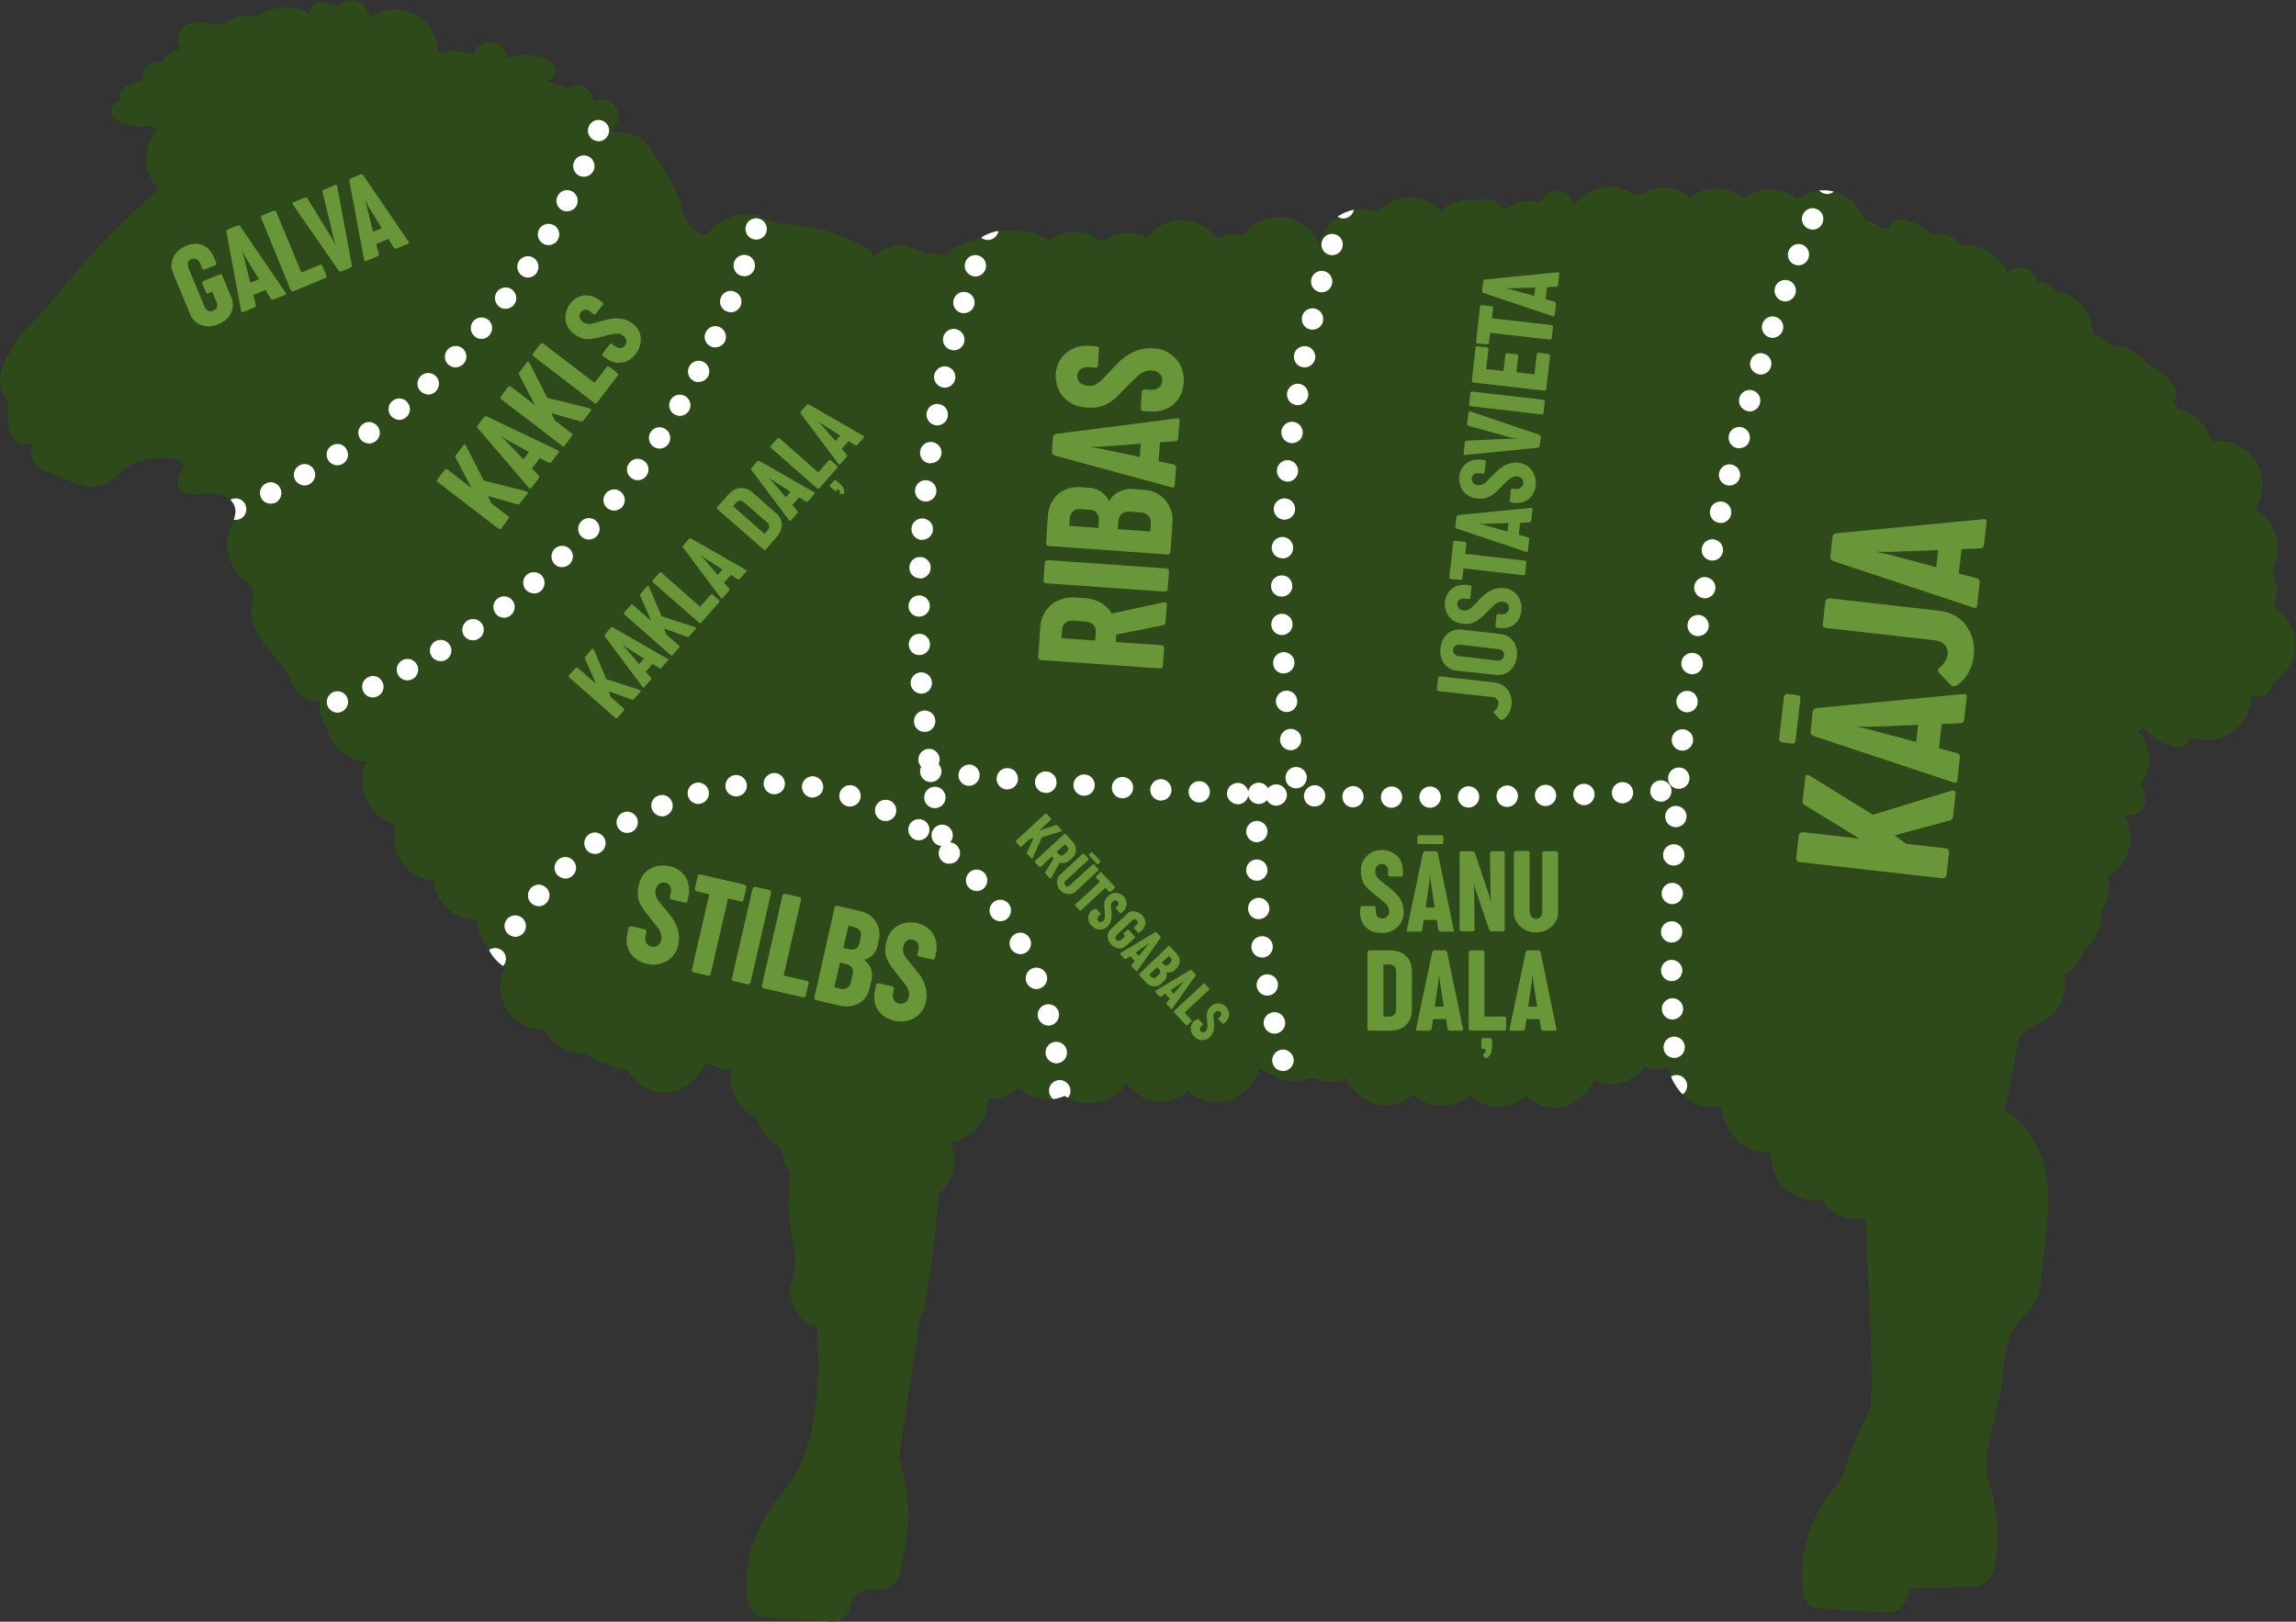 <?xml version="1.0" encoding="UTF-8"?> <!-- Generator: Adobe Illustrator 28.2.0, SVG Export Plug-In . SVG Version: 6.00 Build 0) --> <svg xmlns="http://www.w3.org/2000/svg" xmlns:xlink="http://www.w3.org/1999/xlink" x="0px" y="0px" viewBox="0 0 1088.7 768.9" style="enable-background:new 0 0 1088.7 768.9;" xml:space="preserve"><rect x="0" y="0" width="1088.7" height="768.9" fill="#333333" stroke="none"/> <style type="text/css"> .st0{clip-path:url(#SVGID_00000065033462821288860700000009529463784678818483_);} .st1{fill:#FFFFFF;} .st2{fill:#689638;} </style> <g id="Слой_1"> <g> <g> <defs> <path id="SVGID_1_" d="M1078.2,288c2.3-5.8,1.8-12.3-1.1-17.7c0.4-0.7,0.8-1.4,1.1-2.2c4.5-10,0.4-21.5-9.1-26.6 c0,0,0-0.1,0.1-0.1c6.5-9.3,4.2-22.2-5.2-28.7c-4.7-3.3-10.3-4.3-15.5-3.3c-1.1-4.8-3.9-9.3-8.3-12.3c-2.3-1.6-4.7-2.6-7.3-3.2 c-0.7-1.1-1.6-2.2-2.7-3.2c0.4-0.3,0.7-0.6,1-1c2.3-3.3-1.1-9.6-7.6-14.1c-1.7-1.2-3.4-2.1-5.1-2.8c-1.2-1.8-2.8-3.5-4.6-4.9 c-3.7-2.9-8-4.1-12.2-3.9c-0.9-0.9-1.9-1.7-3-2.5c-2.1-1.5-4.3-2.5-6.4-3.2c0-6.5-3.1-12.9-8.8-16.8c-2.7-1.9-5.7-3-8.7-3.4 c-0.6-1.2-1.4-2.3-2.6-3.1c-1.9-1.3-4.3-1.7-6.4-1.2c-0.3-2.2-1.4-4.2-3.4-5.6c-3.4-2.3-7.8-1.7-10.5,1.2 c-1.1-3-3.8-6.3-7.7-9.1c-5.3-3.7-10.9-4.9-14.1-3.5c-0.9-1.4-2.1-2.7-3.6-3.8c-3.5-2.4-7.5-2.9-10.5-1.7 c-1.1-1.1-2.2-2.1-3.6-3c-6.5-4.5-13.6-5.5-15.9-2.1c-0.3,0.5-0.5,1-0.6,1.6c-1,0.1-2,0.3-3,0.6c-0.2-0.1-0.3-0.2-0.4-0.3 c-2.9-2-5.8-3.2-8.4-3.8c-2.7-8.1-10.2-13.9-19.2-14.1c-4.8-0.1-9.2,1.5-12.7,4.2c-3.5-2.8-7.8-4.5-12.6-4.6 c-4.8-0.1-9.2,1.5-12.7,4.2c-3.5-2.8-7.8-4.5-12.6-4.6c-4.8-0.1-9.2,1.5-12.7,4.2c-3.5-2.8-7.8-4.5-12.6-4.6 c-4.8-0.1-9.2,1.5-12.7,4.2c-3.5-2.8-7.8-4.5-12.6-4.6c-7.3-0.1-13.7,3.6-17.5,9.2c-0.3-3.4-2.7-6.4-6.2-7.2 c-4.1-0.9-8.1,1.4-9.4,5.3c-1.5-0.4-3.1-0.6-4.7-0.6c-4.9-0.1-9.5,1.6-13.1,4.4c-0.9-2.5-3-4.6-5.8-5.2c-2-0.4-4-0.1-5.6,0.8 c-1.4-0.3-2.8-0.5-4.3-0.5c-5.3-0.1-10.2,1.9-13.9,5.1c-3.7-3.8-8.8-6.1-14.4-6.2c-6.1-0.1-11.6,2.5-15.5,6.7 c-1.9-0.7-3.9-1.2-6-1.3c-10.7-0.7-20,6.9-21.6,17.3c-3-8.1-10.8-13.8-19.9-13.5c-6.7,0.2-12.5,3.6-16.1,8.6 c-1.2-0.2-2.4-0.4-3.7-0.4c-3.2-0.1-6.2,0.6-8.9,1.9c-3.7-5.1-9.6-8.5-16.4-8.6c-6.8-0.1-12.8,3.1-16.7,8.1 c-2.7-1.3-5.6-2.1-8.8-2.1c-4.8-0.1-9.2,1.5-12.7,4.2c-3.5-2.8-7.8-4.5-12.6-4.6c-4.8-0.1-9.2,1.5-12.7,4.2 c-3.5-2.8-7.8-4.5-12.6-4.6c-0.4,0-0.8,0-1.3,0c-0.4,0-0.8-0.1-1.3-0.1c-0.4,0-0.8,0-1.3,0c-0.4,0-0.8-0.1-1.3-0.1 c-0.4,0-0.8,0-1.3,0c-0.4,0-0.8-0.1-1.3-0.1c-4.3-0.1-8.4,1.2-11.7,3.4c-1.3,0.4-2.5,0.9-3.6,1.6c-5.4,0.6-10.2,3.3-13.5,7.2 c-0.9-0.6-1.9-1.1-3-1.3c-1.5-0.3-2.9-0.2-4.3,0.2c-1.4,0.4-10.1-4.4-13.1-4.3c-5.1,0.1-10.2,2.4-13.8,5.9 c0.5-1.8-1.3-3.4-3-4.4c-11.2-6.5-23.9-10.4-36.8-11.3c-2.2-0.2-4.3-0.2-6.4-0.8c-2.2-0.6-4.2-1.8-6.4-2.6 c-9-3.5-20.3,0-25.7,8.1c-6.2,0.7-10.4-6.2-12.1-12.3c-2.2-7.6-6.4-14.9-10.2-21.1c-4.8-8-8.7-14.7-19.5-14.9 c-0.9,0-1.9,0.1-2.8,0.2c-0.4-0.3-0.8-0.7-1.2-1c2.2-1.5,3.6-4,3.5-7.1c-0.1-2.7-1.7-5.2-4.1-6.6c-2.7-1.5-5.5-1.3-7.7-0.1 c-0.2-3.5-2.7-6.6-6.3-7.5c-2.4-0.5-4.8,0.1-6.6,1.5c-2.8-1.9-6-3.1-9.5-3.4c2.8-1.3,4.6-3.1,4.6-5.2c0.1-4-6.3-7.4-14.1-7.5 c-3.4-0.1-6.5,0.5-9,1.5c-0.2-4.2-3.6-7.5-7.9-7.6c-3.8-0.1-7.1,2.6-8,6.1c-2.5-1.1-5.6-1.8-9.1-1.8c-2.9,0-5.7,0.4-7.9,1.1 c0.2-11.4-8.9-20.7-20.3-20.9c-4.7-0.1-9.1,1.5-12.6,4.1c0-0.1,0-0.1,0-0.2c0.1-4.5-3.5-8.1-8-8.2c-2.4,0-4.5,1-6,2.5 c-1.9,2-10.9-7.1-14.1,3.8c-6.2-3.5-14.1-3.9-20.6-0.9c-2.1,0.9-4.1,2.2-6.4,2.3c-1.6,0-3.2-0.6-4.8-0.5 c-3.2,0.2-5.6,2.9-8.6,3.8c-3.8,1.2-7.9-0.7-11.9-0.8c-3.5-0.1-7.1,1.3-9,4.1c-1.7,2.5-1.3,6.2-0.2,8.9 c-2.5,0.9-7.2,3.2-8.1,6.1c-0.4-0.1-0.9-0.1-1.3-0.2c-4.5-0.1-8.1,3.5-8.2,8c0,0.5,0,0.9,0.1,1.3C61,39.6,56.7,42,56.6,45 c0,0.8,0.3,1.5,0.8,2.2c-2.9,1.3-4.7,3.2-4.8,5.3c-0.1,4,6.3,7.4,14.1,7.5c1.7,0,3.2-0.1,4.7-0.3c0.9,0.6,2,1.2,3.2,1.7 c-3.2,3.6-5.2,8.3-5.3,13.5c-0.1,5.8,2.2,11.1,6,14.9c-4.2,3.6-7.8,6.8-10.8,9.6c-14.1,13.1-27.2,27.3-39,42.4 c-6.2,7.8-14.2,13.9-19.4,22.5c-3.6,6-7.5,12.5-5.7,19.9c0.8,3.2,2.5,5.6,3.7,7c-0.4,1.7-0.7,4.2-0.4,7.3 c0.3,3.2,0.9,9.3,5.2,11.5c0.7,0.4,3.1,1.4,7,0.1c-0.8,1.7-1.7,4.5-0.8,7.3c0.8,2.6,3.1,4.7,10.7,7.8 c10.5,4.3,15.7,6.4,20.8,5.4c8-1.5,8.8-7.3,17.6-11.1c7.8-3.4,15.5-2.6,20.6-1.6c0.9,1.2,1.9,2.4,3,3.4c-1.3,1-2.4,2.5-2.9,4.3 c-4,13.7,13.1,6.7,20.1,8.9c3.2,1,6.2,3.6,6.6,7c0.4,3.2-1.4,6.3-2.6,9.3c-2.9,7.9-0.6,17.5,5.6,23.2c1.7,1.6,3.8,3,4.7,5.1 c1.2,2.7,0.3,5.8,0,8.7c-1.2,11.8,7.5,18.8,14,27.1c6,7.7,5.1,16.7,17.9,18c0,0,0.1,0,0.1,0c0,4.8,1.5,9.2,4,12.8 c2.2,8.3,8.9,14.6,17.5,15.5c0.3,0,0.5,0,0.8,0c-0.9,2.1-1.5,4.4-1.7,6.8c-1,11,6,20.7,15.9,22.9c-0.6,1.9-0.9,3.8-1,5.9 c-0.2,10.8,8.1,19.8,18.7,20.8c1,10.3,9.6,18.5,20.2,18.6c0,0,0.1,0,0.1,0c0.3,4.6,2.2,8.7,5.1,12c1.6,4.4,4.6,8,8.5,10.4 c-1.3,2.7-2.1,5.6-2.2,8.8c-0.2,11.4,8.9,20.8,20.3,20.9c0.2,0,0.4,0,0.6,0c3.4,6.5,10.1,11,18,11.1c0.5,0,0.9,0,1.3,0 c2.8,2.4,6.2,4.1,10.1,4.7c3,2,6.4,3.1,10,3.2c3.8,6.4,10.2,10.7,17.4,10.8c8.8,0.1,16.5-5.9,20-14.6c3.2,2.3,7.2,3.6,11.4,3.7 c0.2,0,0.4,0,0.6,0c-0.2,1.2-0.4,2.4-0.4,3.7c-0.1,8.7,5.1,16.1,12.6,19.3c1.4,6.2,5.7,11.3,11.3,13.9c0.2,4.3,1.7,8.5,4.5,12 c-1.9,12.1-1.2,25.1,1.9,35.7c0.1,1.7,0.9,6.5-0.4,12.6c-0.8,3.6-1.6,4.6-1.8,7.2c-0.4,6.2,3.6,11.1,4.9,12.8 c1.9,2.5,4.7,4.1,7.8,4c3.1,44.2-5.5,66.3-15.3,78.2c-3.3,4-13.7,15.5-17,33.3c-1.3,7.1-1.2,13.6-0.5,19 c0.5,4.4,4.1,7.8,8.5,8.1l31,1.8c4.6,0.3,8.6-2.9,9.4-7.4c0-0.1,0-0.1,0-0.2c0.7-4.2,4.4-7.3,8.6-7.4c2-0.1,4-0.1,6-0.2 c4.2-0.1,7.7-3.1,8.6-7.1c1.9-8.6,4.2-21.4,4.1-29.4c-0.2-10.8-2.4-19.7-4.4-25.7c2.6-18.8,5.5-37.9,8.5-57.2 c0.5-3.4,1.1-6.8,1.7-10.1c1.2-1.5,2-3.3,2.2-5.3c0-0.3,0-0.6,0.1-0.9c0.6-8.7,1.5-7.3,3.3-22.3c1.6-12.7,2.7-22.2,2.8-29.3 c4.5-3.7,7.5-9.3,7.6-15.6c0.1-3.3-0.7-6.4-2-9.1c10.1-1.2,17.9-9.7,18.1-20.1c0-0.2,0-0.4,0-0.6c0.4,0,0.8,0.1,1.1,0.1 c5,0.1,9.7-1.9,13.4-5.2c3.6,3.4,8.2,5.5,13.3,5.6c3,0,5.8-0.6,8.4-1.8c9.4,6.4,22.2,4,28.6-5.4c0.1-0.2,0.2-0.3,0.3-0.5 c0.1,0,0.2,0,0.3,0c3.9,5.2,9.5,8.5,15.9,8.6c5,0.1,9.7-1.9,13.4-5.2c3.6,3.4,8.2,5.5,13.3,5.6c9.3,0.2,17.3-6.6,20.6-16.2 c1.7,1.2,3.6,2.1,5.7,2.7c3.4,2.4,7.4,3.7,11.6,3.5c2.6-0.1,5.1-0.7,7.4-1.8c2.6,1.3,5.4,2.1,8.3,2.1c2.9,0,5.6-0.6,8.1-1.7 c3.7,7.5,10.5,12.6,18.4,12.7c5,0.1,9.7-1.9,13.4-5.2c3.6,3.4,8.2,5.5,13.3,5.6c5,0.1,9.7-1.9,13.4-5.2 c3.6,3.4,8.2,5.5,13.3,5.6c5,0.1,9.7-1.9,13.4-5.2c3.6,3.4,8.2,5.5,13.3,5.6c8.2,0.1,15.4-5.1,19.3-12.9c2.1,1,4.3,1.6,6.6,1.7 c6.8,0.5,13-2.7,17.3-8.1c1.5,0.5,3,0.8,4.5,0.9c2.3,0.2,4.4-0.1,6.5-0.7c2.4,10.7,10.6,18.6,20.5,18.7c1.6,0,3.1-0.1,4.5-0.5 c1.3,12.4,10.2,22,21.1,22.2c0.9,0,1.8-0.1,2.8-0.2c-0.9,8.6,3.8,17.1,12.1,20.8c3.8,1.7,7.8,2.1,11.5,1.6 c2.1,3.2,5.1,5.9,8.9,7.6c4.1,1.8,8.5,2.2,12.6,1.4c-1.3,0.2,4.9,82.9,1.3,90.9c-2.7,6.1-6.2,12.7-11.3,26.9 c-0.8,2.3-1.6,4.5-2.3,6.6c0,0,0,0,0,0c-3,3.7-13.9,15.4-17.3,33.6c-1.4,7.5-1.2,14.4-0.4,20c0.5,3.9,3.7,6.8,7.6,7 c8.7,0.5,24.3,1.4,32.9,1.9c3.8,0.2,7.3-2.2,8.3-5.9c0.5-1.7,1-3.5,1.4-5.4c10.2-0.3,20.3-0.6,30.5-1c5-0.2,9.3-3.8,10.1-8.7 c0.9-4.9,1.4-10.7,1.3-17.2c-0.2-10.8-2.4-19.7-4.4-25.7c-3.4-10.3,5-32.9,6.5-43.8c1.2-8.7,0.8-18.8,5.5-26.5 c5-8.4,11.7-10.5,12.9-21.3c0.7-6.1,1.3-12.2,2-18.3c1.3-11.8,2.6-23.8,0.3-35.5c-2.3-11.9-8.8-23-19.8-28.8 c1,0.5,6.5-32.8,7.7-34.7c4.4-7.1,15.2-6.5,19.6-16.3c2-4.4,2.3-9.1,1.2-13.4c3.9-2.1,7.2-5.4,9.2-9.8c0.3-0.7,0.6-1.4,0.8-2.2 c2.5-2,4.6-4.6,6-7.7c1.5-3.3,2-6.7,1.7-10.1c0.7-1,1.3-2,1.8-3.2c2-4.4,2.3-9.1,1.2-13.4c3.9-2.1,7.2-5.4,9.2-9.8 c3-6.7,2.1-14-1.6-19.7c3.3,1.1,7,0,9.1-2.9c2.4-3.4,1.9-8-1.2-10.7c0.9-1.2,1.8-2.6,2.4-4.1c3.4-7.5,1.9-15.9-3.1-21.8 c0.8-0.4,1.6-0.9,2.4-1.4c1.3,1.7,3.1,3.3,5.2,4.7c6.5,4.5,13.6,5.5,15.9,2.1c0.6-0.9,0.8-1.9,0.7-3.1c8.9,4,19.6,1.3,25.4-7 c2.5-3.6,3.7-7.8,3.7-11.9c3.6,0.9,7.2,0,9-2.6c0.8-1.1,1.1-2.4,1.1-3.8c6.4-3.4,10.8-10.1,10.9-17.8 C1088.8,298.5,1084.6,291.6,1078.2,288z M742.8,105.3c-0.1-0.1-0.1-0.2-0.2-0.3c0.1-0.1,0.2-0.1,0.3-0.2 C742.9,104.9,742.9,105.1,742.8,105.3z M987.5,171.8c0.1-0.1,0.2-0.2,0.2-0.3c0,0,0,0,0,0C987.7,171.6,987.6,171.7,987.5,171.8z M1001.7,380.7c0.1,0,0.2,0,0.4,0c0,0.1,0.1,0.2,0.1,0.3C1002,380.9,1001.8,380.8,1001.7,380.7z"></path> </defs> <use xlink:href="#SVGID_1_" style="overflow:visible;fill:#2E491A;"></use> <clipPath id="SVGID_00000038395570960153862670000014198600360174946744_"> <use xlink:href="#SVGID_1_" style="overflow:visible;"></use> </clipPath> <g style="clip-path:url(#SVGID_00000038395570960153862670000014198600360174946744_);"> <g> <path class="st1" d="M107.1,243.4c-1.1-2.6,0.1-5.6,2.7-6.7l0,0c2.6-1.1,5.6,0.1,6.6,2.7l0,0c1.1,2.6-0.1,5.6-2.6,6.7l0,0 c-0.7,0.3-1.3,0.4-2,0.4l0,0C109.8,246.5,107.9,245.3,107.1,243.4z M123.8,236c-1.3-2.5-0.2-5.6,2.3-6.8l0,0 c2.5-1.3,5.6-0.2,6.8,2.3l0,0c1.3,2.5,0.2,5.6-2.2,6.8l0,0c-0.7,0.4-1.5,0.5-2.3,0.5l0,0C126.4,238.8,124.6,237.8,123.8,236z M140,227.6c-1.4-2.4-0.5-5.5,1.9-6.9l0,0c2.4-1.4,5.5-0.6,6.9,1.9l0,0c1.4,2.4,0.5,5.5-1.9,6.9l0,0c-0.8,0.5-1.7,0.7-2.5,0.7 l0,0C142.6,230.1,140.9,229.2,140,227.6z M155.7,218.3c-1.5-2.3-0.9-5.5,1.5-7l0,0c2.4-1.5,5.5-0.9,7,1.5l0,0 c1.5,2.4,0.9,5.5-1.5,7l0,0c-0.9,0.6-1.8,0.8-2.8,0.8l0,0C158.3,220.6,156.7,219.8,155.7,218.3z M170.9,208.2 c-1.7-2.2-1.2-5.4,1.1-7.1l0,0c2.2-1.7,5.4-1.2,7.1,1.1l0,0c1.7,2.3,1.2,5.4-1.1,7.1h0c-0.9,0.6-2,1-3,1l0,0 C173.4,210.2,171.8,209.5,170.9,208.2z M185.4,197.2c-1.8-2.2-1.5-5.4,0.7-7.1l0,0c2.2-1.8,5.4-1.5,7.1,0.7l0,0 c1.8,2.1,1.5,5.4-0.7,7.1l0,0c-0.9,0.8-2.1,1.2-3.2,1.2l0,0C187.9,199,186.4,198.4,185.4,197.2z M199.3,185.4 c-1.9-2-1.8-5.2,0.3-7.2l0,0c2-1.9,5.3-1.8,7.2,0.3l0,0c1.9,2,1.8,5.2-0.3,7.2l0,0c-1,0.9-2.2,1.4-3.4,1.4l0,0 C201.7,187,200.3,186.4,199.3,185.4z M212.5,172.8c-2-1.9-2.1-5.1-0.1-7.2l0,0c1.9-2,5.1-2.1,7.2-0.2l0,0 c2,1.9,2.1,5.1,0.1,7.2l0,0c-1,1-2.3,1.6-3.7,1.6l0,0C214.8,174.2,213.5,173.7,212.5,172.8z M225,159.4c-2.1-1.8-2.4-5-0.6-7.1 l0,0l0,0l0,0c1.8-2.1,5-2.4,7.2-0.6l0,0c2.1,1.8,2.4,5,0.5,7.2l0,0c-1,1.2-2.4,1.8-3.9,1.8l0,0 C227.1,160.7,225.9,160.3,225,159.4z M236.7,145.4c-2.2-1.7-2.7-4.9-1-7.1l0,0c0,0,0,0,0,0l0,0c1.7-2.2,4.9-2.7,7.1-1l0,0 c2.2,1.7,2.7,4.9,1,7.1l0,0c-1,1.3-2.5,2-4,2l0,0C238.6,146.5,237.6,146.1,236.7,145.4z M247.5,130.7c-2.3-1.6-2.9-4.7-1.4-7 l0,0c1.6-2.3,4.7-2.9,7-1.4l0,0c2.3,1.6,2.9,4.7,1.4,7l0,0c-1,1.5-2.6,2.3-4.2,2.3l0,0C249.4,131.6,248.4,131.3,247.5,130.7z M257.5,115.5c-2.4-1.4-3.2-4.5-1.8-6.9l0,0c1.4-2.4,4.5-3.2,7-1.8l0,0c2.4,1.4,3.2,4.5,1.8,6.9l0,0c-0.9,1.6-2.6,2.5-4.4,2.5 l0,0C259.2,116.2,258.3,116,257.5,115.5z M266.6,99.7c-2.5-1.3-3.5-4.3-2.2-6.8l0,0c1.3-2.5,4.3-3.5,6.8-2.2l0,0 c2.5,1.3,3.4,4.3,2.2,6.8l0,0c-0.9,1.7-2.7,2.7-4.5,2.7l0,0C268.1,100.2,267.4,100.1,266.6,99.7z M274.8,83.4 c-2.6-1.2-3.7-4.2-2.6-6.7l0,0c1.1-2.6,4.1-3.7,6.7-2.6l0,0c2.6,1.2,3.7,4.2,2.6,6.7v0c-0.9,1.9-2.7,3-4.6,3l0,0 C276.2,83.8,275.5,83.7,274.8,83.4z M282,66.6c-2.6-1-3.9-3.9-2.9-6.5l0,0l0,0l0,0c1-2.6,3.9-3.9,6.5-2.9l0,0 c2.6,1,3.9,3.9,2.9,6.5l0,0c-0.8,2-2.7,3.3-4.7,3.3l0,0C283.2,66.9,282.6,66.8,282,66.6z"></path> </g> <g> <path class="st1" d="M138.1,340.7c-0.9-2.7,0.5-5.5,3.2-6.4l0,0l0,0l0,0c2.7-0.9,5.5,0.5,6.4,3.2l0,0c0.9,2.7-0.5,5.5-3.2,6.4 l0,0c-0.5,0.2-1.1,0.3-1.6,0.3l0,0C140.8,344.1,138.8,342.8,138.1,340.7z M155.3,334.7c-1-2.6,0.2-5.5,2.8-6.6l0,0 c2.6-1,5.6,0.2,6.6,2.8l0,0c1,2.6-0.2,5.5-2.8,6.6l0,0c-0.6,0.3-1.3,0.4-1.9,0.4l0,0C158,337.9,156.1,336.6,155.3,334.7z M172.2,327.7c-1.2-2.5-0.1-5.6,2.5-6.7l0,0l0,0l0,0c2.6-1.2,5.6-0.1,6.7,2.5l0,0c1.2,2.5,0.1,5.6-2.5,6.7l0,0 c-0.7,0.3-1.4,0.5-2.1,0.5l0,0C174.9,330.7,173,329.6,172.2,327.7z M188.7,319.9c-1.3-2.5-0.4-5.5,2.1-6.9l0,0l0,0l0,0 c2.5-1.3,5.5-0.4,6.9,2.1l0,0c1.3,2.5,0.4,5.6-2.1,6.9l0,0c-0.8,0.4-1.6,0.6-2.4,0.6l0,0C191.3,322.6,189.6,321.6,188.7,319.9z M204.6,311.1c-1.5-2.4-0.7-5.5,1.7-7l0,0c2.4-1.4,5.5-0.7,7,1.7l0,0c1.5,2.4,0.7,5.5-1.7,7l0,0c-0.8,0.5-1.7,0.7-2.6,0.7l0,0 C207.3,313.5,205.6,312.7,204.6,311.1z M220.1,301.5c-1.6-2.3-1-5.5,1.3-7.1l0,0l0,0l0,0c2.3-1.6,5.5-1,7.1,1.3l0,0 c1.6,2.3,1,5.5-1.3,7l0,0c-0.9,0.6-1.9,0.9-2.9,0.9l0,0C222.7,303.6,221.1,302.9,220.1,301.5z M235,290.9 c-1.7-2.2-1.3-5.4,0.9-7.1l0,0l0,0l0,0c2.2-1.7,5.4-1.3,7.1,0.9l0,0c1.7,2.2,1.3,5.4-0.9,7.1l0,0c-0.9,0.7-2,1.1-3.1,1.1l0,0 C237.5,292.9,236,292.2,235,290.9z M249.3,279.6c-1.8-2.1-1.6-5.3,0.5-7.1l0,0c2.1-1.8,5.3-1.6,7.2,0.5l0,0 c1.8,2.1,1.6,5.3-0.5,7.2l0,0c-1,0.8-2.1,1.2-3.3,1.2l0,0C251.7,281.3,250.3,280.7,249.3,279.6z M262.9,267.4 c-1.9-2-1.9-5.2,0.1-7.2l0,0c2-1.9,5.2-1.9,7.2,0.1l0,0c2,2,1.9,5.2-0.1,7.2l0,0c-1,1-2.3,1.4-3.5,1.4l0,0 C265.2,269,263.9,268.5,262.9,267.4z M275.8,254.5c-2.1-1.9-2.2-5.1-0.3-7.2l0,0c1.9-2.1,5.1-2.2,7.2-0.3l0,0 c2,1.9,2.2,5.1,0.3,7.2l0,0c-1,1.1-2.4,1.6-3.7,1.6l0,0C278,255.9,276.8,255.4,275.8,254.5z M288,241c-2.2-1.8-2.5-5-0.7-7.1 l0,0c1.8-2.2,5-2.5,7.1-0.7l0,0c2.2,1.8,2.5,5,0.7,7.1l0,0c-1,1.2-2.5,1.8-3.9,1.8l0,0C290.1,242.1,288.9,241.7,288,241z M299.4,226.7c-2.3-1.7-2.8-4.8-1.1-7.1l0,0c1.7-2.3,4.8-2.7,7.1-1.1l0,0c2.3,1.7,2.8,4.8,1.1,7.1l0,0c-1,1.4-2.5,2.1-4.1,2.1 l0,0C301.4,227.7,300.3,227.4,299.4,226.7z M310,211.9c-2.3-1.5-3-4.7-1.5-7l0,0c1.5-2.4,4.7-3,7-1.5l0,0c2.4,1.5,3,4.7,1.5,7 l0,0c-1,1.5-2.6,2.3-4.3,2.3l0,0C311.8,212.7,310.9,212.4,310,211.9z M319.8,196.5c-2.4-1.4-3.2-4.5-1.8-6.9l0,0l0,0l0,0 c1.4-2.4,4.5-3.2,6.9-1.8l0,0c2.4,1.4,3.2,4.5,1.8,6.9l0,0c-1,1.6-2.6,2.5-4.4,2.5l0,0C321.5,197.2,320.7,196.9,319.8,196.5z M328.9,180.6c-2.5-1.3-3.4-4.4-2.1-6.8l0,0c1.3-2.5,4.3-3.5,6.8-2.2l0,0c2.5,1.3,3.4,4.3,2.2,6.8l0,0 c-0.9,1.7-2.7,2.7-4.5,2.7l0,0C330.4,181.2,329.6,181,328.9,180.6z M337.1,164.3c-2.6-1.2-3.7-4.2-2.5-6.7l0,0 c1.2-2.6,4.2-3.7,6.7-2.5l0,0c2.5,1.2,3.6,4.2,2.5,6.7l0,0c-0.9,1.8-2.7,2.9-4.6,2.9l0,0C338.5,164.8,337.8,164.6,337.1,164.3z M344.6,147.7c-2.6-1.1-3.9-4-2.8-6.6l0,0c1-2.6,4-3.9,6.6-2.8l0,0c2.6,1.1,3.9,4,2.8,6.6l0,0c-0.8,2-2.7,3.2-4.7,3.2l0,0 C345.8,148,345.2,147.9,344.6,147.7z M351.2,130.7c-2.6-0.9-4-3.8-3.1-6.5l0,0c0.9-2.6,3.8-4,6.5-3.1l0,0 c2.6,0.9,4,3.8,3.1,6.5l0,0c-0.7,2.1-2.7,3.4-4.8,3.4l0,0C352.3,130.9,351.8,130.8,351.2,130.7z M357.1,113.4 c-2.7-0.8-4.2-3.6-3.4-6.3l0,0c0.8-2.7,3.6-4.2,6.3-3.4l0,0c2.7,0.8,4.2,3.6,3.4,6.3l0,0c-0.6,2.2-2.7,3.6-4.8,3.6l0,0 C358.1,113.6,357.6,113.5,357.1,113.4z M362.2,95.8c-2.7-0.7-4.4-3.4-3.7-6.1l0,0c0.7-2.7,3.4-4.4,6.1-3.7l0,0 c2.7,0.7,4.4,3.4,3.7,6.2l0,0c-0.6,2.3-2.6,3.8-4.9,3.8l0,0C363,96,362.6,95.9,362.2,95.8z"></path> </g> <g> <path class="st1" d="M498.8,558.5c-2.8-0.5-4.6-3.2-4.1-5.9l0,0c0.5-2.8,3.2-4.6,5.9-4.1l0,0c2.7,0.5,4.6,3.2,4,5.9l0,0 c-0.4,2.4-2.6,4.1-5,4.1l0,0C499.4,558.6,499.1,558.5,498.8,558.5z M501.7,540.5c-2.8-0.2-4.9-2.7-4.7-5.4l0,0 c0.2-2.8,2.6-4.9,5.4-4.7l0,0c2.8,0.2,4.9,2.7,4.7,5.5l0,0l0,0l0,0c-0.2,2.7-2.4,4.7-5,4.7l0,0 C502,540.5,501.9,540.5,501.7,540.5z M497.4,517.3c-0.1-2.8,2.1-5.1,4.9-5.2l0,0c2.8-0.1,5.1,2.1,5.3,4.9l0,0l0,0l0,0 c0.1,2.8-2.1,5.1-4.9,5.2l0,0c-0.1,0-0.1,0-0.2,0l0,0C499.8,522.2,497.5,520.1,497.4,517.3z M495.8,499.8L495.8,499.8 c-0.4-2.8,1.5-5.4,4.3-5.8l0,0c2.8-0.4,5.4,1.5,5.8,4.3l0,0l0,0l0,0c0.4,2.8-1.5,5.4-4.3,5.8l0,0c-0.3,0-0.5,0.1-0.8,0.1l0,0 C498.4,504.1,496.2,502.3,495.8,499.8z M492.2,482.5c-0.7-2.7,0.9-5.5,3.6-6.2l0,0c2.7-0.7,5.5,0.9,6.2,3.6l0,0 c0.7,2.7-0.9,5.5-3.6,6.2l0,0c-0.4,0.1-0.9,0.2-1.3,0.2l0,0C494.9,486.2,492.9,484.7,492.2,482.5z M486.7,465.7 c-1-2.6,0.3-5.6,2.9-6.6l0,0c2.6-1,5.5,0.3,6.6,2.9l0,0c1,2.6-0.3,5.6-2.9,6.6l0,0c-0.6,0.2-1.2,0.4-1.9,0.4l0,0 C489.4,468.9,487.5,467.7,486.7,465.7z M232.4,459.1c-2.5-1.3-3.4-4.4-2.1-6.9l0,0c1.3-2.5,4.4-3.4,6.9-2.1l0,0 c2.5,1.3,3.4,4.4,2.1,6.9l0,0c-0.9,1.7-2.7,2.7-4.5,2.7l0,0C234,459.7,233.2,459.5,232.4,459.1z M479.3,449.7L479.3,449.7 c-1.3-2.5-0.4-5.5,2.1-6.9l0,0c2.5-1.3,5.5-0.4,6.9,2.1l0,0c0,0,0,0,0,0l0,0c1.3,2.5,0.4,5.6-2.1,6.9l0,0 c-0.8,0.4-1.6,0.6-2.4,0.6l0,0C482,452.3,480.2,451.4,479.3,449.7z M241.4,443.2c-2.3-1.6-2.9-4.7-1.3-7l0,0l0,0l0,0 c1.6-2.3,4.7-2.9,7.1-1.3l0,0c2.3,1.6,2.9,4.7,1.3,7.1l0,0c-1,1.4-2.6,2.2-4.2,2.2l0,0C243.3,444.1,242.3,443.8,241.4,443.2z M470.1,434.6c-1.6-2.3-1-5.5,1.3-7.1l0,0c2.3-1.6,5.5-1,7.1,1.3l0,0c1.6,2.3,1,5.5-1.3,7.1l0,0c-0.9,0.6-1.9,0.9-2.9,0.9l0,0 C472.7,436.8,471.1,436,470.1,434.6z M252.1,428.4c-2.1-1.8-2.4-5-0.5-7.2l0,0c1.8-2.1,5-2.4,7.2-0.5l0,0 c2.1,1.8,2.4,5,0.5,7.2l0,0c-1,1.2-2.4,1.8-3.9,1.8l0,0C254.2,429.6,253,429.2,252.1,428.4z M459.3,420.8 c-1.9-2.1-1.7-5.3,0.4-7.2l0,0c2.1-1.9,5.3-1.7,7.2,0.4l0,0c1.8,2.1,1.7,5.3-0.4,7.2l0,0c-1,0.9-2.1,1.3-3.3,1.3l0,0 C461.7,422.5,460.3,421.9,459.3,420.8z M264.3,414.9c-1.9-2-1.8-5.3,0.3-7.2l0,0l0,0l0,0c2-1.9,5.3-1.8,7.2,0.3l0,0 c1.9,2,1.8,5.3-0.3,7.2l0,0c-1,0.9-2.2,1.4-3.4,1.4l0,0C266.7,416.5,265.3,415.9,264.3,414.9z M446.8,408.3 c-2.1-1.8-2.3-5-0.4-7.2l0,0c1.8-2.1,5-2.3,7.1-0.4l0,0c2.1,1.8,2.3,5,0.5,7.1l0,0c-1,1.2-2.4,1.7-3.8,1.7l0,0 C448.9,409.6,447.7,409.2,446.8,408.3z M278,402.8c-1.6-2.2-1.2-5.4,1.1-7.1l0,0c0,0,0,0,0,0l0,0c2.2-1.7,5.4-1.2,7.1,1.1l0,0 c1.6,2.2,1.2,5.4-1.1,7.1l0,0c-0.9,0.7-1.9,1-3,1l0,0C280.6,404.9,279,404.2,278,402.8z M432.9,397.6c-2.3-1.6-2.9-4.7-1.4-7 l0,0c1.6-2.3,4.7-2.9,7-1.4l0,0c2.3,1.6,2.9,4.7,1.4,7l0,0c-1,1.4-2.6,2.2-4.2,2.2l0,0C434.8,398.5,433.8,398.2,432.9,397.6z M293,392.4c-1.4-2.5-0.5-5.5,1.9-6.9l0,0c2.5-1.4,5.5-0.5,6.9,1.9l0,0c1.4,2.4,0.5,5.5-1.9,6.9l0,0c-0.8,0.4-1.6,0.6-2.5,0.6 l0,0C295.7,395,294,394.1,293,392.4z M417.7,388.8L417.7,388.8c-2.5-1.2-3.5-4.3-2.3-6.8l0,0c1.2-2.5,4.3-3.5,6.8-2.3l0,0l0,0 l0,0c2.5,1.2,3.5,4.3,2.3,6.8l0,0c-0.9,1.8-2.7,2.8-4.5,2.8l0,0C419.2,389.3,418.4,389.2,417.7,388.8z M309.2,383.9 c-1.1-2.6,0.2-5.6,2.8-6.6l0,0c2.6-1.1,5.6,0.2,6.6,2.8l0,0c1.1,2.6-0.2,5.6-2.8,6.6l0,0c-0.6,0.3-1.3,0.4-1.9,0.4l0,0 C311.9,387,310,385.8,309.2,383.9z M401.5,382.2c-2.7-0.9-4.1-3.7-3.3-6.4l0,0c0.9-2.7,3.7-4.1,6.4-3.3l0,0c0,0,0,0,0,0l0,0 c2.7,0.9,4.1,3.7,3.3,6.4l0,0c-0.7,2.1-2.7,3.5-4.8,3.5l0,0C402.6,382.5,402,382.4,401.5,382.2z M326.2,377.4 c-0.7-2.7,0.9-5.5,3.6-6.2l0,0c2.7-0.7,5.5,0.9,6.2,3.6l0,0c0.7,2.7-0.9,5.5-3.6,6.2l0,0c-0.4,0.1-0.9,0.2-1.3,0.2l0,0 C328.9,381.2,326.8,379.7,326.2,377.4z M384.5,378.1c-2.8-0.4-4.6-3.1-4.2-5.8l0,0c0.5-2.8,3.1-4.6,5.8-4.2l0,0 c2.8,0.5,4.6,3.1,4.2,5.8l0,0c-0.4,2.5-2.6,4.2-5,4.2l0,0C385.1,378.2,384.8,378.2,384.5,378.1z M344,373.2 c-0.3-2.8,1.6-5.3,4.4-5.7l0,0c2.8-0.4,5.3,1.6,5.7,4.4l0,0c0.4,2.8-1.6,5.3-4.4,5.7l0,0c-0.2,0-0.4,0-0.6,0l0,0 C346.5,377.6,344.3,375.8,344,373.2z M367.1,376.6c-2.8,0-5-2.3-5-5.1l0,0c0-2.8,2.4-5,5.1-5l0,0c2.8,0,5,2.4,5,5.1l0,0 C372.2,374.4,370,376.6,367.1,376.6L367.1,376.6C367.2,376.6,367.2,376.6,367.1,376.6z"></path> </g> <g> <path class="st1" d="M441.8,397.1c-0.6-2.7,1.2-5.4,3.9-6l0,0c2.7-0.6,5.4,1.2,6,3.9l0,0l0,0l0,0c0.6,2.7-1.2,5.4-3.9,6l0,0 c-0.3,0.1-0.7,0.1-1,0.1l0,0C444.4,401.2,442.3,399.5,441.8,397.1z M438.3,379c-0.5-2.8,1.4-5.4,4.1-5.9l0,0 c2.8-0.5,5.4,1.4,5.9,4.1l0,0c0.5,2.8-1.4,5.4-4.1,5.9l0,0c-0.3,0.1-0.6,0.1-0.9,0.1l0,0C440.9,383.2,438.8,381.5,438.3,379z M435.5,360.8L435.5,360.8c-0.4-2.8,1.6-5.3,4.3-5.7l0,0c2.8-0.4,5.3,1.6,5.7,4.3l0,0c0.4,2.8-1.6,5.3-4.3,5.7l0,0 c-0.2,0-0.5,0-0.7,0l0,0C438,365.2,435.9,363.4,435.5,360.8z M433.4,342.5c-0.3-2.8,1.7-5.3,4.5-5.6l0,0 c2.8-0.3,5.3,1.7,5.6,4.5l0,0c0,0,0,0,0,0l0,0c0.3,2.8-1.7,5.3-4.5,5.6l0,0c-0.2,0-0.3,0-0.5,0l0,0 C435.8,347.1,433.6,345.1,433.4,342.5z M431.8,324.2c-0.2-2.8,1.9-5.2,4.7-5.4l0,0c2.8-0.2,5.2,1.9,5.4,4.7l0,0 c0.2,2.8-1.9,5.2-4.7,5.4l0,0c-0.1,0-0.2,0-0.3,0l0,0C434.2,328.9,432,326.8,431.8,324.2z M430.9,305.7L430.9,305.7 c-0.1-2.8,2.1-5.1,4.9-5.2l0,0c2.8-0.1,5.1,2.1,5.2,4.9l0,0c0.1,2.8-2.1,5.1-4.9,5.2l0,0c-0.1,0-0.1,0-0.2,0l0,0 C433.3,310.7,431,308.5,430.9,305.7z M435.8,292.4c-2.8,0-5.1-2.3-5-5.1v0c0-2.8,2.3-5,5.1-5l0,0c2.8,0,5,2.3,5,5.1l0,0 C440.9,290.2,438.6,292.4,435.8,292.4L435.8,292.4L435.8,292.4z M436,274.2c-2.8-0.1-5-2.5-4.8-5.3l0,0c0.1-2.8,2.5-5,5.3-4.8 l0,0c2.8,0.1,5,2.5,4.8,5.3l0,0l0,0l0,0c-0.1,2.7-2.4,4.9-5,4.9l0,0C436.2,274.2,436.1,274.2,436,274.2z M436.9,256 c-2.8-0.2-4.9-2.7-4.7-5.5l0,0c0.2-2.8,2.7-4.9,5.5-4.7l0,0c2.8,0.2,4.9,2.7,4.7,5.4l0,0c-0.2,2.7-2.4,4.7-5,4.7l0,0 C437.2,256,437,256,436.9,256z M438.4,237.8c-2.8-0.3-4.8-2.8-4.5-5.6l0,0c0.3-2.8,2.8-4.8,5.6-4.5l0,0 c2.8,0.3,4.8,2.8,4.5,5.6l0,0c-0.3,2.6-2.5,4.5-5,4.5l0,0C438.8,237.8,438.6,237.8,438.4,237.8z M440.6,219.7 c-2.8-0.4-4.7-3-4.3-5.8l0,0c0.4-2.8,3-4.7,5.8-4.3l0,0c2.8,0.4,4.7,3,4.3,5.7l0,0c-0.4,2.5-2.5,4.3-5,4.3l0,0 C441.1,219.7,440.9,219.7,440.6,219.7z M443.5,201.6c-2.8-0.5-4.6-3.2-4.1-5.9l0,0c0.5-2.8,3.1-4.6,5.9-4.1l0,0 c2.8,0.5,4.6,3.1,4.1,5.9l0,0l0,0l0,0c-0.4,2.5-2.6,4.2-5,4.2l0,0C444.1,201.7,443.8,201.7,443.5,201.6z M446.9,183.7 c-2.7-0.6-4.5-3.3-3.9-6l0,0c0.6-2.7,3.3-4.5,6-3.9l0,0c2.7,0.6,4.5,3.3,3.9,6l0,0c-0.5,2.4-2.6,4-4.9,4l0,0 C447.6,183.8,447.3,183.8,446.9,183.7z M450.9,165.9c-2.7-0.7-4.3-3.4-3.6-6.2l0,0c0.7-2.7,3.5-4.3,6.2-3.6l0,0 c2.7,0.7,4.4,3.5,3.7,6.2l0,0c0,0,0,0,0,0l0,0c-0.6,2.3-2.7,3.8-4.9,3.8l0,0C451.8,166.1,451.4,166,450.9,165.9z M455.6,148.3 c-2.7-0.8-4.2-3.6-3.4-6.3l0,0c0.8-2.7,3.6-4.2,6.3-3.4l0,0c2.7,0.8,4.2,3.6,3.4,6.3l0,0c-0.6,2.2-2.7,3.6-4.9,3.6l0,0 C456.6,148.5,456.1,148.4,455.6,148.3z M460.9,130.8c-2.7-0.9-4.1-3.7-3.2-6.4l0,0c0.9-2.7,3.7-4.1,6.4-3.2l0,0 c2.7,0.9,4.1,3.7,3.2,6.4l0,0c-0.7,2.1-2.7,3.5-4.8,3.5l0,0C461.9,131.1,461.4,131,460.9,130.8z M466.7,113.5 c-2.6-1-4-3.9-3-6.5l0,0c1-2.6,3.9-4,6.5-3l0,0c2.6,1,4,3.9,3,6.5l0,0c-0.8,2-2.7,3.3-4.8,3.3l0,0 C467.9,113.8,467.3,113.7,466.7,113.5z M473.1,96.4c-2.6-1.1-3.9-4-2.8-6.6v0c1.1-2.6,4-3.9,6.6-2.8l0,0c2.6,1.1,3.8,4,2.8,6.6 l0,0c-0.8,2-2.7,3.2-4.7,3.2l0,0C474.4,96.8,473.8,96.7,473.1,96.4z"></path> </g> <g> <path class="st1" d="M789.9,515.1C789.9,515.1,789.9,515.1,789.9,515.1L789.9,515.1c-0.2-2.8,1.9-5.2,4.7-5.4l0,0 c2.8-0.2,5.2,1.9,5.4,4.7l0,0c0.2,2.8-1.9,5.2-4.7,5.4l0,0c-0.1,0-0.2,0-0.4,0l0,0C792.3,519.8,790.1,517.8,789.9,515.1z M788.8,496.8c-0.1-2.8,2-5.2,4.8-5.3l0,0c2.8-0.1,5.2,2,5.3,4.8l0,0c0.1,2.8-2,5.2-4.8,5.3l0,0c-0.1,0-0.2,0-0.2,0l0,0 C791.1,501.6,788.9,499.5,788.8,496.8z M788,478.5c-0.1-2.8,2.1-5.1,4.9-5.2l0,0c2.8-0.1,5.1,2.1,5.2,4.9l0,0 c0.1,2.8-2.1,5.1-4.9,5.2l0,0c-0.1,0-0.1,0-0.2,0l0,0C790.3,483.4,788.1,481.2,788,478.5z M787.6,460.2c0-2.8,2.2-5.1,5-5.1 l0,0c2.8,0,5.1,2.2,5.1,5l0,0c0,2.8-2.2,5.1-5,5.1l0,0c0,0,0,0-0.1,0l0,0C789.9,465.2,787.6,462.9,787.6,460.2z M792.6,446.9 c-2.8,0-5.1-2.3-5-5.1l0,0c0-2.8,2.3-5,5.1-5l0,0c2.8,0,5.1,2.3,5,5.1l0,0C797.7,444.7,795.4,446.9,792.6,446.9L792.6,446.9 C792.6,446.9,792.6,446.9,792.6,446.9z M792.8,428.7c-2.8-0.1-5-2.4-4.9-5.2l0,0l0,0l0,0c0.1-2.8,2.4-5,5.2-4.9l0,0 c2.8,0.1,5,2.4,4.9,5.2l0,0c-0.1,2.7-2.3,4.9-5.1,4.9l0,0C792.9,428.7,792.8,428.7,792.8,428.7z M793.4,410.4 c-2.8-0.1-5-2.5-4.8-5.3l0,0l0,0l0,0c0.1-2.8,2.5-4.9,5.3-4.8l0,0c2.8,0.1,5,2.5,4.8,5.3l0,0c-0.1,2.7-2.4,4.8-5,4.8l0,0 C793.5,410.4,793.4,410.4,793.4,410.4z M794.3,392.2c-2.8-0.2-4.9-2.6-4.7-5.4l0,0c0.2-2.8,2.6-4.9,5.4-4.7l0,0 c2.8,0.2,4.9,2.6,4.7,5.4v0c-0.2,2.7-2.4,4.7-5,4.7l0,0C794.5,392.2,794.4,392.2,794.3,392.2z M795.6,374 c-2.8-0.2-4.9-2.7-4.6-5.5l0,0c0.2-2.8,2.7-4.8,5.5-4.6l0,0c2.8,0.2,4.8,2.7,4.6,5.5l0,0c-0.2,2.6-2.4,4.6-5,4.6l0,0 C795.9,374.1,795.7,374.1,795.6,374z M797.2,355.9c-2.8-0.3-4.8-2.8-4.5-5.6l0,0c0.3-2.8,2.8-4.8,5.6-4.5l0,0 c2.8,0.3,4.8,2.8,4.5,5.6l0,0c-0.3,2.6-2.5,4.5-5,4.5l0,0C797.6,355.9,797.4,355.9,797.2,355.9z M799.3,337.7 c-2.8-0.4-4.7-2.9-4.4-5.7l0,0c0.4-2.8,2.9-4.7,5.7-4.4l0,0c2.8,0.3,4.7,2.9,4.4,5.7l0,0c-0.3,2.6-2.5,4.4-5,4.4l0,0 C799.7,337.8,799.5,337.8,799.3,337.7z M801.6,319.6c-2.8-0.4-4.7-3-4.3-5.7l0,0c0,0,0,0,0,0l0,0c0.4-2.8,3-4.7,5.8-4.3l0,0 c2.8,0.4,4.7,3,4.3,5.8l0,0c-0.4,2.5-2.5,4.3-5,4.3l0,0C802.1,319.7,801.9,319.7,801.6,319.6z M804.4,301.6 c-2.8-0.4-4.6-3.1-4.2-5.8l0,0c0,0,0,0,0,0l0,0c0.4-2.8,3.1-4.6,5.8-4.2l0,0c2.8,0.5,4.6,3.1,4.2,5.8l0,0 c-0.4,2.5-2.6,4.2-5,4.2l0,0C804.9,301.7,804.6,301.7,804.4,301.6z M807.5,283.6c-2.8-0.5-4.6-3.2-4.1-5.9l0,0c0,0,0,0,0,0l0,0 c0.5-2.7,3.2-4.6,5.9-4l0,0c2.7,0.5,4.6,3.2,4,5.9l0,0c-0.4,2.4-2.6,4.1-5,4.1l0,0C808.1,283.7,807.8,283.7,807.5,283.6z M810.9,265.7c-2.8-0.6-4.5-3.3-3.9-6l0,0c0.6-2.7,3.2-4.5,6-3.9l0,0c2.8,0.6,4.5,3.3,3.9,6l0,0c-0.5,2.4-2.6,4-4.9,4l0,0 C811.6,265.8,811.3,265.8,810.9,265.7z M814.7,247.8c-2.7-0.6-4.4-3.3-3.8-6.1l0,0c0.6-2.7,3.3-4.4,6.1-3.8l0,0 c2.7,0.6,4.4,3.3,3.8,6.1h0c-0.5,2.4-2.6,4-4.9,4l0,0C815.5,248,815.1,247.9,814.7,247.8z M818.9,230.1 c-2.7-0.7-4.4-3.4-3.7-6.1l0,0c0.7-2.7,3.4-4.4,6.1-3.7l0,0c2.7,0.7,4.4,3.4,3.7,6.1l0,0c-0.6,2.3-2.6,3.8-4.9,3.8l0,0 C819.7,230.2,819.3,230.2,818.9,230.1z M823.4,212.4c-2.7-0.7-4.3-3.5-3.6-6.2l0,0c0.7-2.7,3.5-4.3,6.2-3.6l0,0 c2.7,0.7,4.3,3.5,3.6,6.2h0c-0.6,2.3-2.6,3.7-4.9,3.7l0,0C824.3,212.6,823.8,212.5,823.4,212.4z M828.2,194.8 c-2.7-0.8-4.2-3.6-3.4-6.3l0,0l0,0l0,0c0.8-2.7,3.6-4.2,6.3-3.4l0,0c2.7,0.8,4.2,3.6,3.4,6.3l0,0c-0.6,2.2-2.7,3.7-4.9,3.7l0,0 C829.2,195,828.7,195,828.2,194.8z M833.4,177.3c-2.7-0.8-4.2-3.7-3.3-6.3l0,0c0.8-2.7,3.7-4.2,6.3-3.3l0,0 c2.7,0.8,4.2,3.7,3.3,6.3l0,0c-0.7,2.2-2.7,3.6-4.8,3.6l0,0C834.4,177.6,833.9,177.5,833.4,177.3z M838.9,159.9 c-2.7-0.9-4.1-3.8-3.2-6.4l0,0l0,0l0,0c0.9-2.7,3.8-4.1,6.4-3.2l0,0c2.7,0.9,4.1,3.8,3.2,6.4l0,0c-0.7,2.1-2.7,3.5-4.8,3.5l0,0 C840,160.2,839.5,160.1,838.9,159.9z M844.8,142.6c-2.6-0.9-4-3.8-3.1-6.5l0,0c0.9-2.6,3.8-4,6.5-3.1l0,0 c2.6,0.9,4,3.8,3.1,6.5l0,0c-0.8,2.1-2.7,3.4-4.8,3.4l0,0C845.9,143,845.4,142.8,844.8,142.6z M851,125.5 c-2.6-1-3.9-3.9-2.9-6.5l0,0l0,0l0,0c1-2.6,3.9-4,6.5-3l0,0c2.6,1,3.9,3.9,2.9,6.5l0,0c-0.8,2-2.7,3.3-4.7,3.3l0,0 C852.2,125.8,851.6,125.7,851,125.5z M857.6,108.5c-2.6-1.1-3.9-4-2.8-6.6l0,0l0,0l0,0c1.1-2.6,4-3.9,6.6-2.8l0,0 c2.6,1,3.9,4,2.8,6.6l0,0c-0.8,2-2.7,3.2-4.7,3.2l0,0C858.8,108.8,858.2,108.7,857.6,108.5z M864.4,91.6 c-2.6-1.1-3.8-4.1-2.7-6.7l0,0c1.1-2.6,4.1-3.8,6.6-2.7l0,0c2.6,1.1,3.8,4.1,2.7,6.7v0c-0.8,1.9-2.7,3.1-4.7,3.1l0,0 C865.8,92,865.1,91.8,864.4,91.6z M871.6,74.8c-2.6-1.1-3.7-4.1-2.6-6.7l0,0c1.1-2.6,4.1-3.7,6.7-2.6l0,0 c2.6,1.1,3.7,4.1,2.6,6.7l0,0c-0.8,1.9-2.7,3-4.6,3l0,0C873,75.2,872.3,75.1,871.6,74.8z"></path> </g> <g> <path class="st1" d="M609.6,369.5c-0.4-2.8,1.5-5.4,4.2-5.8l0,0c2.8-0.4,5.4,1.5,5.8,4.2l0,0c0.4,2.8-1.5,5.4-4.2,5.8l0,0 c-0.3,0-0.5,0.1-0.8,0.1l0,0C612.1,373.8,609.9,372,609.6,369.5z M607,351.3c-0.3-2.8,1.6-5.3,4.4-5.7l0,0 c2.8-0.3,5.3,1.6,5.6,4.4l0,0c0.3,2.8-1.6,5.3-4.4,5.7l0,0c-0.2,0-0.4,0-0.6,0l0,0C609.5,355.7,607.3,353.9,607,351.3z M605,333c-0.2-2.8,1.8-5.3,4.6-5.5l0,0c2.8-0.3,5.3,1.8,5.5,4.6l0,0c0.3,2.8-1.8,5.3-4.6,5.5l0,0c-0.2,0-0.3,0-0.5,0l0,0 C607.5,337.6,605.3,335.6,605,333z M603.7,314.6c-0.2-2.8,2-5.2,4.7-5.4l0,0c2.8-0.2,5.2,1.9,5.4,4.7l0,0 c0.2,2.8-2,5.2-4.8,5.4l0,0c-0.1,0-0.2,0-0.3,0l0,0C606,319.4,603.8,317.3,603.7,314.6z M602.8,296.2c-0.1-2.8,2.1-5.1,4.9-5.2 l0,0c2.8-0.1,5.1,2.1,5.2,4.9l0,0c0.1,2.8-2.1,5.1-4.9,5.2l0,0c0,0-0.1,0-0.1,0l0,0C605.2,301.2,602.9,299,602.8,296.2z M607.7,282.9c-2.8,0-5.1-2.3-5-5.1l0,0c0-2.8,2.3-5,5.1-5l0,0c2.8,0,5,2.3,5,5.1l0,0C612.8,280.7,610.5,282.9,607.7,282.9 L607.7,282.9L607.7,282.9z M612.8,277.9L612.8,277.9L612.8,277.9L612.8,277.9L612.8,277.9L612.8,277.9z M607.9,264.7 c-2.8-0.1-5-2.4-4.9-5.2l0,0c0.1-2.8,2.5-5,5.3-4.9l0,0c2.8,0.1,5,2.5,4.9,5.3l0,0c-0.1,2.7-2.3,4.9-5,4.9l0,0 C608,264.7,608,264.7,607.9,264.7z M608.7,246.4c-2.8-0.2-4.9-2.6-4.7-5.4l0,0c0.2-2.8,2.6-4.9,5.4-4.7l0,0 c2.8,0.2,4.9,2.6,4.7,5.4l0,0c-0.2,2.7-2.4,4.7-5.1,4.7l0,0C608.9,246.5,608.8,246.5,608.7,246.4z M610,228.3 c-2.8-0.3-4.8-2.8-4.5-5.6l0,0c0.3-2.8,2.8-4.8,5.5-4.5l0,0c2.8,0.3,4.8,2.8,4.5,5.6l0,0c-0.3,2.6-2.5,4.6-5,4.6l0,0 C610.4,228.3,610.2,228.3,610,228.3z M612,210.1c-2.8-0.4-4.7-2.9-4.4-5.7v0c0.4-2.8,2.9-4.7,5.7-4.4l0,0 c2.8,0.4,4.7,2.9,4.4,5.7l0,0l0,0l0,0c-0.3,2.6-2.5,4.4-5,4.4l0,0C612.4,210.2,612.2,210.1,612,210.1z M614.5,192 c-2.8-0.4-4.6-3-4.2-5.8l0,0c0.5-2.8,3.1-4.6,5.8-4.2l0,0c2.8,0.4,4.6,3.1,4.2,5.8l0,0c-0.4,2.5-2.6,4.3-5,4.3l0,0 C615,192.1,614.8,192.1,614.5,192z M617.6,174.1c-2.7-0.5-4.5-3.2-4-5.9l0,0c0.5-2.8,3.2-4.5,6-4l0,0c2.7,0.5,4.5,3.2,4,5.9 l0,0c-0.5,2.4-2.6,4.1-5,4.1l0,0C618.2,174.2,617.9,174.1,617.6,174.1z M621.2,156.2c-2.7-0.6-4.4-3.3-3.8-6.1l0,0 c0.6-2.7,3.3-4.4,6.1-3.8l0,0c2.7,0.6,4.4,3.3,3.8,6.1l0,0c0,0,0,0,0,0l0,0c-0.5,2.3-2.6,3.9-4.9,3.9l0,0 C622,156.3,621.6,156.3,621.2,156.2z M625.4,138.4c-2.7-0.7-4.3-3.5-3.6-6.2l0,0c0.7-2.7,3.5-4.3,6.2-3.6l0,0 c2.7,0.7,4.3,3.5,3.6,6.2l0,0c-0.6,2.3-2.7,3.8-4.9,3.8l0,0C626.3,138.6,625.8,138.5,625.4,138.4z M630.2,120.8 c-2.7-0.8-4.2-3.6-3.4-6.3l0,0c0.8-2.7,3.6-4.2,6.3-3.4l0,0c2.7,0.8,4.2,3.6,3.4,6.3l0,0c-0.6,2.2-2.7,3.6-4.9,3.6l0,0 C631.1,121,630.6,120.9,630.2,120.8z M635.4,103.3c-2.7-0.9-4.1-3.8-3.2-6.4l0,0c0.9-2.7,3.8-4.1,6.4-3.2l0,0 c2.7,0.9,4.1,3.7,3.2,6.4l0,0l0,0l0,0c-0.7,2.1-2.7,3.5-4.8,3.5l0,0C636.5,103.6,635.9,103.5,635.4,103.3z M641.2,86 c-2.6-1-4-3.9-3-6.5l0,0c1-2.6,3.9-4,6.5-3l0,0c2.6,1,4,3.9,3,6.5l0,0c0,0,0,0,0,0l0,0c-0.8,2.1-2.7,3.3-4.8,3.3l0,0 C642.4,86.3,641.8,86.2,641.2,86z"></path> </g> <g> <path class="st1" d="M673,378c0-2.8,2.3-5.1,5.1-5.1l0,0l0,0l0,0c2.8,0,5.1,2.3,5.1,5l0,0c0,2.8-2.3,5.1-5.1,5.1l0,0h0l0,0 C675.3,383,673.1,380.8,673,378z M659.8,383c-2.8,0-5.1-2.3-5-5.1l0,0c0-2.8,2.3-5,5.1-5l0,0l0,0l0,0c2.8,0,5,2.3,5,5.1l0,0 C664.9,380.7,662.6,383,659.8,383L659.8,383L659.8,383z M691.3,377.9c0-2.8,2.2-5.1,5-5.1l0,0c2.8,0,5.1,2.2,5.1,5l0,0 c0,2.8-2.2,5.1-5,5.1l0,0c0,0,0,0-0.1,0l0,0C693.6,382.9,691.3,380.7,691.3,377.9z M636.5,377.7c0-2.8,2.4-5,5.1-5l0,0l0,0l0,0 c2.8,0,5,2.3,5,5.1l0,0c0,2.8-2.3,5-5.1,5l0,0C638.7,382.8,636.5,380.5,636.5,377.7z M714.7,382.6c-2.8,0.1-5.1-2.2-5.1-5l0,0 c-0.1-2.8,2.2-5.1,5-5.2l0,0l0,0l0,0c2.8,0,5.1,2.2,5.2,5l0,0C719.7,380.3,717.5,382.6,714.7,382.6L714.7,382.6z M618.3,377.3 c0.1-2.8,2.4-5,5.2-5l0,0c2.8,0.1,5,2.4,4.9,5.2l0,0c-0.1,2.8-2.4,5-5.2,4.9l0,0C620.4,382.4,618.2,380.1,618.3,377.3z M727.8,377.3c-0.1-2.8,2.1-5.1,4.9-5.2l0,0c2.8-0.1,5.1,2.1,5.2,4.9l0,0c0.1,2.8-2.1,5.1-4.9,5.2l0,0c-0.1,0-0.1,0-0.1,0l0,0 C730.1,382.2,727.9,380.1,727.8,377.3z M605,382c-2.8-0.1-5-2.4-4.9-5.2l0,0c0.1-2.8,2.4-5,5.2-4.9l0,0c2.8,0.1,5,2.4,4.9,5.2 l0,0c-0.1,2.7-2.3,4.9-5.1,4.9l0,0C605.1,382,605,382,605,382z M746,376.8c-0.1-2.8,2.1-5.1,4.9-5.2l0,0 c2.8-0.1,5.1,2.1,5.2,4.9l0,0c0.1,2.8-2.1,5.2-4.9,5.3l0,0c-0.1,0-0.1,0-0.2,0l0,0C748.4,381.7,746.1,379.5,746,376.8z M586.7,381.3L586.7,381.3c-2.8-0.1-5-2.5-4.9-5.2l0,0c0.1-2.8,2.5-5,5.3-4.9l0,0c2.8,0.1,5,2.5,4.9,5.3l0,0 c-0.1,2.7-2.4,4.9-5.1,4.9l0,0C586.8,381.3,586.8,381.3,586.7,381.3z M764.3,376.1c-0.1-2.8,2-5.1,4.8-5.3l0,0 c2.8-0.1,5.2,2,5.3,4.8l0,0c0.1,2.8-2,5.1-4.8,5.3l0,0c-0.1,0-0.1,0-0.2,0l0,0C766.6,380.9,764.4,378.8,764.3,376.1z M568.4,380.5L568.4,380.5c-2.8-0.1-4.9-2.5-4.8-5.3l0,0c0.1-2.8,2.5-5,5.3-4.8l0,0l0,0l0,0c2.8,0.1,4.9,2.5,4.8,5.3l0,0 c-0.1,2.7-2.4,4.8-5.1,4.8l0,0C568.6,380.5,568.5,380.5,568.4,380.5z M782.5,375.3c-0.1-2.8,2-5.2,4.8-5.3l0,0l0,0l0,0 c2.8-0.1,5.2,2,5.3,4.8l0,0c0.1,2.8-2,5.2-4.8,5.3h0c-0.1,0-0.2,0-0.3,0l0,0C784.9,380.1,782.6,378,782.5,375.3z M550.2,379.6 L550.2,379.6c-2.8-0.2-4.9-2.6-4.8-5.4l0,0c0.2-2.8,2.6-4.9,5.3-4.8l0,0c0,0,0,0,0,0l0,0c2.8,0.2,4.9,2.6,4.8,5.4l0,0 c-0.1,2.7-2.4,4.8-5.1,4.8l0,0C550.4,379.6,550.3,379.6,550.2,379.6z M531.9,378.5c-2.8-0.2-4.9-2.6-4.7-5.4l0,0 c0.2-2.8,2.6-4.9,5.4-4.7l0,0c2.8,0.2,4.9,2.6,4.7,5.4l0,0c-0.2,2.7-2.4,4.7-5,4.7l0,0C532.1,378.5,532,378.5,531.9,378.5z M513.7,377.3c-2.8-0.2-4.9-2.6-4.7-5.4l0,0c0.2-2.8,2.6-4.9,5.4-4.7l0,0c2.8,0.2,4.9,2.6,4.7,5.4l0,0c-0.2,2.7-2.4,4.7-5,4.7 l0,0C513.9,377.3,513.8,377.3,513.7,377.3z M495.4,375.9c-2.8-0.2-4.9-2.7-4.6-5.5l0,0c0.2-2.8,2.7-4.9,5.5-4.6l0,0 c2.8,0.2,4.9,2.7,4.7,5.5l0,0c-0.2,2.7-2.4,4.7-5,4.7l0,0C495.7,375.9,495.6,375.9,495.4,375.9z M477.2,374.3 c-2.8-0.2-4.9-2.7-4.6-5.5l0,0c0.2-2.8,2.7-4.9,5.5-4.6l0,0c2.8,0.2,4.8,2.7,4.6,5.5l0,0c-0.2,2.6-2.5,4.6-5,4.6l0,0 C477.5,374.3,477.4,374.3,477.2,374.3z M459,372.6L459,372.6c-2.8-0.3-4.8-2.8-4.5-5.5l0,0c0.3-2.8,2.7-4.8,5.5-4.6l0,0 c2.8,0.3,4.8,2.8,4.5,5.5l0,0c-0.2,2.6-2.5,4.6-5,4.6l0,0C459.3,372.6,459.2,372.6,459,372.6z M440.8,370.8L440.8,370.8 c-2.8-0.3-4.8-2.8-4.5-5.6l0,0c0.3-2.8,2.8-4.8,5.6-4.5l0,0l0,0l0,0c2.8,0.3,4.8,2.8,4.5,5.6l0,0c-0.3,2.6-2.5,4.5-5,4.5l0,0 C441.2,370.8,441,370.8,440.8,370.8z"></path> </g> <g> <path class="st1" d="M608.3,521.8L608.3,521.8c-0.8-2.7,0.7-5.5,3.4-6.3l0,0c2.7-0.8,5.5,0.7,6.3,3.4l0,0 c0.8,2.7-0.7,5.5-3.4,6.3l0,0c-0.5,0.1-1,0.2-1.5,0.2l0,0C611,525.4,609,524,608.3,521.8z M603.4,504c-0.7-2.7,1-5.5,3.7-6.2 l0,0c2.7-0.7,5.5,1,6.2,3.7l0,0c0.7,2.7-1,5.5-3.7,6.2l0,0c-0.4,0.1-0.8,0.1-1.3,0.1l0,0C606,507.8,604,506.3,603.4,504z M599.3,486L599.3,486c-0.6-2.8,1.2-5.4,4-6l0,0c2.7-0.6,5.4,1.2,6,4l0,0c0.6,2.7-1.2,5.4-3.9,6l0,0c-0.3,0.1-0.7,0.1-1,0.1 l0,0C601.9,490.1,599.8,488.4,599.3,486z M595.9,467.8c-0.4-2.8,1.5-5.4,4.2-5.8l0,0c2.8-0.4,5.4,1.4,5.8,4.2l0,0 c0.4,2.8-1.4,5.4-4.2,5.8l0,0c-0.3,0-0.5,0.1-0.8,0.1l0,0C598.5,472.1,596.3,470.3,595.9,467.8z M593.4,449.5 c-0.3-2.8,1.7-5.3,4.5-5.6l0,0c2.8-0.3,5.3,1.7,5.6,4.5l0,0c0.3,2.8-1.7,5.3-4.5,5.6l0,0c-0.2,0-0.4,0-0.6,0l0,0 C595.9,454,593.7,452.1,593.4,449.5z M591.8,431.1c-0.2-2.8,1.9-5.2,4.7-5.4l0,0c2.8-0.2,5.2,1.9,5.4,4.7l0,0 c0.2,2.8-1.9,5.2-4.7,5.4l0,0c-0.1,0-0.2,0-0.4,0l0,0C594.2,435.9,592,433.8,591.8,431.1z M590.9,412.7 c-0.1-2.8,2.1-5.1,4.9-5.2l0,0c2.8-0.1,5.1,2.1,5.2,4.9l0,0c0.1,2.8-2.1,5.1-4.9,5.2l0,0c0,0-0.1,0-0.1,0l0,0 C593.3,417.6,591,415.5,590.9,412.7z M595.9,399.4c-2.8-0.1-5-2.4-5-5.2l0,0c0.1-2.8,2.4-5,5.2-5l0,0c2.8,0.1,5,2.4,4.9,5.2 l0,0l0,0l0,0c-0.1,2.8-2.3,4.9-5.1,4.9l0,0C595.9,399.4,595.9,399.4,595.9,399.4z M596.5,381.2c-2.8-0.2-4.9-2.6-4.7-5.4l0,0 c0.2-2.8,2.6-4.9,5.4-4.7l0,0c2.8,0.2,4.9,2.6,4.7,5.4l0,0c0,0,0,0,0,0l0,0c-0.2,2.7-2.4,4.7-5,4.7l0,0 C596.7,381.2,596.6,381.2,596.5,381.2z"></path> </g> </g> </g> </g> </g> <g id="Layer_2"> <g> <path class="st2" d="M81.3,125.5c0.1-1.3,0.4-2.6,1-3.7c0.6-1.2,1.4-2.2,2.4-3.1c1-0.9,2.2-1.6,3.6-2.2c1.2-0.5,2.4-0.8,3.5-0.9 c1.1-0.1,2.1,0,3,0.2c0.9,0.2,1.7,0.5,2.4,1c0.7,0.4,1.4,0.9,1.9,1.5c0.6,0.6,1,1.1,1.4,1.8c0.4,0.6,0.7,1.2,0.9,1.8l1,2.4 c0.2,0.4,0.2,0.7,0.2,0.9c0,0.2-0.2,0.4-0.5,0.5l-5.1,2.1c-0.3,0.1-0.6,0.1-0.7,0c-0.2-0.1-0.3-0.3-0.5-0.7l-0.9-2.3 c-0.2-0.4-0.4-0.7-0.7-1.1c-0.3-0.3-0.6-0.6-0.9-0.8s-0.7-0.3-1.2-0.3c-0.4,0-0.9,0-1.3,0.2c-0.8,0.4-1.4,0.9-1.6,1.7 c-0.2,0.8-0.2,1.6,0.1,2.4l7.7,18.5c0.2,0.5,0.4,0.9,0.7,1.2c0.3,0.3,0.6,0.6,1,0.7c0.4,0.2,0.7,0.3,1.1,0.3 c0.4,0,0.8-0.1,1.2-0.2c0.4-0.2,0.8-0.4,1.1-0.7c0.3-0.3,0.5-0.6,0.7-1c0.1-0.4,0.2-0.8,0.2-1.2c0-0.4-0.1-0.8-0.3-1.2l-2.1-5 l-1.9,0.8c-0.5,0.2-0.9,0-1.1-0.6l-1.6-3.9c-0.3-0.6-0.1-1,0.4-1.3l7.7-3.2c0.6-0.3,1.1-0.1,1.3,0.6l4.2,10 c0.6,1.4,0.9,2.8,0.8,4.1c0,1.3-0.3,2.6-0.9,3.7c-0.5,1.1-1.3,2.2-2.3,3c-1,0.9-2.2,1.6-3.5,2.2c-1.3,0.5-2.7,0.9-4,1 c-1.4,0.1-2.7-0.1-3.9-0.4c-1.2-0.4-2.3-1-3.3-1.9c-1-0.9-1.8-2.1-2.4-3.5l-7.9-19.1C81.5,128.2,81.2,126.8,81.3,125.5z"></path> <path class="st2" d="M135.3,138.6c0.4,0.6,0.4,1-0.1,1.2l-5.4,2.2c-0.3,0.1-0.5,0.1-0.8,0.1c-0.3,0-0.5-0.2-0.6-0.5l-2.5-4.1 l-5.8,2.4l1.2,4.6c0.1,0.3,0,0.6-0.1,0.8s-0.4,0.4-0.6,0.5l-5.4,2.2c-0.5,0.2-0.8,0-0.9-0.8l-6.9-37.1c-0.1-0.7,0.1-1.1,0.6-1.3 l4.6-1.9c0.5-0.2,1-0.1,1.4,0.5L135.3,138.6z M118.7,134.1l4.1-1.7l-6.6-10.8l-1.5-2.9l1,3.2L118.7,134.1z"></path> <path class="st2" d="M123.9,103.5c-0.1-0.3-0.2-0.6-0.1-0.8c0.1-0.2,0.3-0.4,0.6-0.6l5.3-2.2c0.3-0.1,0.6-0.1,0.8,0 s0.4,0.3,0.5,0.6l11.9,28.7l8.9-3.7c0.5-0.2,0.9,0,1.1,0.6l1.8,4.4c0.3,0.6,0.1,1.1-0.4,1.3l-15.2,6.3c-0.6,0.3-1,0-1.3-0.6 L123.9,103.5z"></path> <path class="st2" d="M166.8,125.6c0.1,0.7-0.1,1.1-0.6,1.3l-4.3,1.8c-0.5,0.2-1,0.1-1.4-0.5l-21.5-31c-0.2-0.3-0.3-0.5-0.3-0.8 c0-0.2,0.2-0.4,0.4-0.5l5.3-2.2c0.3-0.1,0.5-0.1,0.8-0.1c0.3,0,0.5,0.2,0.6,0.5l12,19.5l1.5,2.9l-1-3.2L153,91.2 c-0.1-0.3-0.1-0.6,0.1-0.8c0.2-0.2,0.4-0.4,0.6-0.5l5.3-2.2c0.2-0.1,0.4-0.1,0.6,0c0.2,0.1,0.3,0.4,0.3,0.7L166.8,125.6z"></path> <path class="st2" d="M193.6,114.4c0.4,0.6,0.4,1-0.1,1.2l-5.4,2.2c-0.3,0.1-0.5,0.1-0.8,0.1c-0.3,0-0.5-0.2-0.6-0.5l-2.5-4.1 l-5.8,2.4l1.2,4.6c0.1,0.3,0,0.6-0.1,0.8c-0.2,0.2-0.4,0.4-0.6,0.5l-5.4,2.2c-0.5,0.2-0.8,0-0.9-0.8l-6.9-37.1 c-0.1-0.7,0.1-1.1,0.6-1.3l4.6-1.9c0.5-0.2,1-0.1,1.4,0.5L193.6,114.4z M176.9,109.9l4.1-1.7l-6.6-10.8l-1.5-2.9l1,3.2 L176.9,109.9z"></path> </g> <g> <path class="st2" d="M229.4,227.9l20.1,5c0.4,0.1,0.6,0.3,0.7,0.5c0.1,0.3,0.1,0.5-0.1,0.7l-3.6,4.6c-0.3,0.4-0.8,0.6-1.4,0.4 l-13.7-3.9l1.5,3.4l7.9,6c0.6,0.4,0.6,0.9,0.3,1.4l-3.4,4.5c-0.4,0.5-0.9,0.6-1.4,0.1l-28.6-21.9c-0.3-0.2-0.4-0.4-0.5-0.7 c-0.1-0.2,0-0.5,0.2-0.7l3.4-4.5c0.2-0.2,0.4-0.4,0.7-0.4s0.5,0.1,0.8,0.3l11.3,8.7l-7.5-14.3c-0.2-0.3-0.3-0.6-0.2-0.8 s0.2-0.4,0.4-0.7l3.6-4.7c0.2-0.2,0.4-0.3,0.6-0.1c0.2,0.2,0.4,0.4,0.5,0.6L229.4,227.9z"></path> <path class="st2" d="M264.5,213.5c0.7,0.3,0.8,0.6,0.5,1l-3.5,4.5c-0.2,0.2-0.4,0.4-0.6,0.5c-0.2,0.1-0.5,0.1-0.8-0.1l-4.1-2.2 l-3.8,4.9l3.2,3.3c0.2,0.2,0.3,0.5,0.3,0.8c0,0.3-0.1,0.5-0.3,0.7l-3.5,4.5c-0.3,0.4-0.7,0.4-1.2-0.2l-24.1-28.1 c-0.4-0.5-0.4-1-0.1-1.4l3-3.9c0.3-0.5,0.8-0.5,1.4-0.3L264.5,213.5z M248.2,217.8l2.6-3.5l-10.9-6l-2.7-1.7l2.4,2.2L248.2,217.8z "></path> <path class="st2" d="M259.5,188.6l20.1,5c0.4,0.1,0.6,0.3,0.7,0.5c0.1,0.3,0.1,0.5-0.1,0.7l-3.6,4.6c-0.3,0.4-0.8,0.6-1.4,0.4 l-13.7-3.9l1.5,3.4l7.9,6c0.6,0.4,0.6,0.9,0.3,1.4l-3.4,4.5c-0.4,0.5-0.9,0.6-1.4,0.1l-28.6-21.9c-0.3-0.2-0.4-0.4-0.5-0.7 c-0.1-0.2,0-0.5,0.2-0.7l3.4-4.5c0.2-0.2,0.4-0.4,0.7-0.4c0.2,0,0.5,0.1,0.8,0.3l11.3,8.7l-7.5-14.3c-0.2-0.3-0.3-0.6-0.2-0.8 s0.2-0.4,0.4-0.7l3.6-4.7c0.2-0.2,0.4-0.3,0.6-0.1c0.2,0.2,0.4,0.4,0.5,0.6L259.5,188.6z"></path> <path class="st2" d="M253.1,169c-0.3-0.2-0.4-0.4-0.5-0.7c-0.1-0.2,0-0.5,0.2-0.7l3.4-4.5c0.2-0.2,0.4-0.4,0.7-0.4 c0.2,0,0.5,0.1,0.8,0.3l24.2,18.5l5.8-7.5c0.3-0.4,0.7-0.4,1.2-0.1l3.7,2.9c0.5,0.4,0.6,0.8,0.3,1.3l-9.8,12.8 c-0.4,0.5-0.9,0.6-1.4,0.1L253.1,169z"></path> <path class="st2" d="M286.3,169.1c-0.4-0.3-0.6-0.5-0.7-0.8c-0.1-0.2,0-0.5,0.2-0.8l3.2-4.1c0.2-0.3,0.5-0.5,0.7-0.5 c0.2,0,0.5,0.1,0.8,0.4l1,0.8c0.6,0.4,1.1,0.7,1.6,0.8c0.5,0.1,0.9,0.2,1.3,0.1c0.4-0.1,0.8-0.2,1.1-0.4c0.3-0.2,0.6-0.5,0.8-0.8 c0.3-0.4,0.5-0.7,0.6-1.1c0.1-0.4,0.1-0.8,0.1-1.2c-0.1-0.4-0.2-0.8-0.4-1.2c-0.2-0.4-0.5-0.7-0.9-1c-0.5-0.4-1.1-0.7-1.6-0.9 c-0.5-0.2-1.1-0.2-1.8-0.2c-0.6,0-1.4,0.1-2.1,0.3c-0.8,0.2-1.7,0.4-2.8,0.6c-1.8,0.5-3.4,0.9-4.8,1.2c-1.4,0.3-2.6,0.5-3.8,0.5 c-1.1,0-2.3-0.2-3.3-0.6c-1.1-0.4-2.2-1.1-3.5-2c-1.4-1.1-2.4-2.3-3-3.6c-0.6-1.3-0.9-2.6-0.9-3.9c0-1.3,0.2-2.5,0.6-3.6 c0.4-1.1,0.9-2.1,1.5-2.9c0.9-1.2,1.9-2.1,3-2.8c1.1-0.7,2.3-1.1,3.5-1.3c1.2-0.2,2.5-0.1,3.8,0.3c1.3,0.4,2.5,1,3.7,1.9l1.3,1 c0.3,0.2,0.5,0.5,0.5,0.7c0,0.2-0.1,0.5-0.4,0.8l-3.1,4c-0.2,0.3-0.4,0.4-0.6,0.4c-0.2,0-0.4-0.1-0.7-0.4l-1.2-1 c-0.4-0.3-0.8-0.5-1.2-0.7c-0.4-0.2-0.8-0.2-1.2-0.2c-0.4,0-0.8,0.1-1.2,0.3c-0.4,0.2-0.7,0.5-1,0.9c-0.2,0.3-0.4,0.6-0.5,1 c-0.1,0.4-0.2,0.7-0.1,1.1c0,0.4,0.2,0.8,0.4,1.2c0.2,0.4,0.6,0.8,1.1,1.2c0.5,0.4,1,0.7,1.6,0.8c0.5,0.1,1,0.2,1.6,0.2 c0.6,0,1.2-0.1,1.8-0.3c0.6-0.2,1.3-0.3,2.1-0.6c1.6-0.4,3.1-0.8,4.5-1.2c1.4-0.3,2.8-0.5,4.2-0.6c1.4,0,2.7,0.2,4,0.5 c1.3,0.4,2.7,1.1,4.1,2.2c1,0.8,1.8,1.7,2.5,2.8c0.6,1.1,1,2.3,1.1,3.5c0.1,1.3,0,2.5-0.3,3.9c-0.4,1.3-1,2.6-2,3.9 c-1,1.4-2.2,2.4-3.4,3.1c-1.2,0.7-2.4,1.1-3.7,1.2c-1.2,0.1-2.5,0-3.7-0.4c-1.2-0.4-2.3-1-3.4-1.8L286.3,169.1z"></path> </g> <g> <path class="st2" d="M287.5,322l15.8,5.1c0.3,0.1,0.4,0.2,0.5,0.4c0.1,0.2,0,0.4-0.1,0.5l-3.1,3.5c-0.3,0.3-0.7,0.4-1.1,0.2 l-10.8-3.9l1,2.8l6,5.2c0.4,0.4,0.5,0.7,0.1,1.1l-3,3.4c-0.3,0.4-0.7,0.4-1.1,0l-21.7-19c-0.2-0.2-0.3-0.4-0.3-0.6 c0-0.2,0-0.4,0.2-0.6l3-3.4c0.2-0.2,0.3-0.3,0.5-0.3c0.2,0,0.4,0.1,0.6,0.3l8.6,7.5l-5.2-11.8c-0.1-0.3-0.2-0.5-0.1-0.6 s0.2-0.3,0.3-0.5l3.1-3.6c0.2-0.2,0.3-0.2,0.5-0.1c0.2,0.1,0.3,0.3,0.4,0.5L287.5,322z"></path> <path class="st2" d="M316.4,312.3c0.5,0.2,0.6,0.5,0.3,0.9l-3,3.4c-0.1,0.2-0.3,0.3-0.5,0.3c-0.2,0.1-0.4,0-0.6-0.1l-3.1-2 l-3.3,3.7l2.4,2.8c0.2,0.2,0.2,0.4,0.2,0.6c0,0.2-0.1,0.4-0.3,0.5l-3,3.4c-0.3,0.3-0.6,0.3-0.9-0.2l-17.7-23.7 c-0.3-0.4-0.3-0.8,0-1.2l2.6-3c0.3-0.3,0.7-0.4,1.2-0.2L316.4,312.3z M303.1,314.9l2.3-2.6l-8.4-5.3l-2.1-1.5l1.8,1.9L303.1,314.9 z"></path> <path class="st2" d="M313.7,292.2l15.8,5.1c0.3,0.1,0.4,0.2,0.5,0.4c0.1,0.2,0,0.4-0.1,0.5l-3.1,3.5c-0.3,0.3-0.7,0.4-1.1,0.2 l-10.8-3.9l1,2.8l6,5.2c0.4,0.4,0.5,0.7,0.1,1.1l-3,3.4c-0.3,0.4-0.7,0.4-1.1,0l-21.7-19c-0.2-0.2-0.3-0.4-0.3-0.6 c0-0.2,0-0.4,0.2-0.6l3-3.4c0.2-0.2,0.3-0.3,0.5-0.3c0.2,0,0.4,0.1,0.6,0.3l8.6,7.5l-5.2-11.8c-0.1-0.3-0.2-0.5-0.1-0.6 s0.2-0.3,0.3-0.5l3.1-3.6c0.2-0.2,0.3-0.2,0.5-0.1c0.2,0.1,0.3,0.3,0.4,0.5L313.7,292.2z"></path> <path class="st2" d="M309.7,276.2c-0.2-0.2-0.3-0.4-0.3-0.6c0-0.2,0-0.4,0.2-0.6l3-3.4c0.2-0.2,0.3-0.3,0.5-0.3 c0.2,0,0.4,0.1,0.6,0.3l18.3,16.1l5-5.7c0.3-0.3,0.6-0.3,1,0l2.8,2.5c0.4,0.4,0.5,0.7,0.2,1l-8.5,9.7c-0.3,0.4-0.7,0.4-1.1,0 L309.7,276.2z"></path> <path class="st2" d="M353.5,270.1c0.5,0.2,0.6,0.5,0.3,0.9l-3,3.4c-0.1,0.2-0.3,0.3-0.5,0.3c-0.2,0.1-0.4,0-0.6-0.1l-3.1-2 l-3.3,3.7l2.4,2.8c0.2,0.2,0.2,0.4,0.2,0.6c0,0.2-0.1,0.4-0.3,0.5l-3,3.4c-0.3,0.3-0.6,0.3-0.9-0.2L324,259.8 c-0.3-0.4-0.3-0.8,0-1.2l2.6-3c0.3-0.3,0.7-0.4,1.2-0.2L353.5,270.1z M340.3,272.6l2.3-2.6l-8.4-5.3l-2.1-1.5l1.8,1.9L340.3,272.6 z"></path> <path class="st2" d="M340.3,241.5c-0.2-0.2-0.3-0.4-0.3-0.6c0-0.2,0-0.4,0.2-0.6l5.1-5.8c0.8-0.9,1.6-1.6,2.5-2.1 c0.9-0.5,1.9-0.9,2.9-1c1-0.1,2,0,3,0.3s2,0.9,3,1.7l11.2,9.8c1,0.8,1.7,1.7,2.1,2.7c0.4,1,0.7,1.9,0.7,2.9c0,1-0.2,2-0.6,3 s-1,1.9-1.8,2.8l-5.2,5.9c-0.3,0.4-0.7,0.4-1.1,0L340.3,241.5z M364.1,251.3c0.2-0.3,0.4-0.6,0.5-0.9s0.1-0.6,0.1-1 c0-0.3-0.1-0.6-0.3-0.9c-0.2-0.3-0.4-0.6-0.7-0.8l-10.9-9.5c-0.7-0.6-1.3-0.9-2-0.8c-0.6,0.1-1.2,0.4-1.7,0.9l-1.5,1.7l14.9,13.1 L364.1,251.3z"></path> <path class="st2" d="M385.9,233.3c0.5,0.2,0.6,0.5,0.3,0.9l-3,3.4c-0.1,0.2-0.3,0.3-0.5,0.3c-0.2,0.1-0.4,0-0.6-0.1l-3.1-2 l-3.3,3.7l2.4,2.8c0.2,0.2,0.2,0.4,0.2,0.6c0,0.2-0.1,0.4-0.3,0.5l-3,3.4c-0.3,0.3-0.6,0.3-0.9-0.2L356.4,223 c-0.3-0.4-0.3-0.8,0-1.2l2.6-3c0.3-0.3,0.7-0.4,1.2-0.2L385.9,233.3z M372.6,235.8l2.3-2.6l-8.4-5.3l-2.1-1.5l1.8,1.9L372.6,235.8 z"></path> <path class="st2" d="M365.7,212.5c-0.2-0.2-0.3-0.4-0.3-0.6c0-0.2,0-0.4,0.2-0.6l3-3.4c0.2-0.2,0.3-0.3,0.5-0.3 c0.2,0,0.4,0.1,0.6,0.3l18.3,16.1l5-5.7c0.3-0.3,0.6-0.3,1,0l2.8,2.5c0.4,0.4,0.5,0.7,0.2,1l-8.5,9.7c-0.3,0.4-0.7,0.4-1.1,0 L365.7,212.5z M393.9,231c-0.5-0.4-0.5-0.8-0.2-1.2l1.7-1.9c0.4-0.4,0.8-0.4,1.2,0l1.7,1.5c0.5,0.4,0.9,0.9,1.2,1.3 c0.3,0.4,0.5,0.8,0.6,1.1c0.1,0.4,0.2,0.7,0.2,1s0,0.6,0,0.8c0,0.4-0.2,0.6-0.5,0.6l-0.9,0.1c-0.1,0-0.2,0-0.3,0s-0.1-0.1-0.2-0.1 c0-0.1-0.1-0.1-0.1-0.2c0-0.1,0-0.1,0-0.2c0-0.4-0.1-0.7-0.2-1c-0.1-0.3-0.3-0.5-0.4-0.6c-0.1-0.1-0.2-0.1-0.3-0.2 c-0.1-0.1-0.2-0.1-0.2,0l-0.5,0.6c-0.1,0.1-0.3,0.2-0.5,0.2c-0.2,0-0.4-0.1-0.6-0.2L393.9,231z"></path> <path class="st2" d="M409.3,206.6c0.5,0.2,0.6,0.5,0.3,0.9l-3,3.4c-0.1,0.2-0.3,0.3-0.5,0.3c-0.2,0.1-0.4,0-0.6-0.1l-3.1-2 l-3.3,3.7l2.4,2.8c0.2,0.2,0.2,0.4,0.2,0.6c0,0.2-0.1,0.4-0.3,0.5l-3,3.4c-0.3,0.3-0.6,0.3-0.9-0.2l-17.7-23.7 c-0.3-0.4-0.3-0.8,0-1.2l2.6-3c0.3-0.3,0.7-0.4,1.2-0.2L409.3,206.6z M396.1,209.1l2.3-2.6l-8.4-5.3l-2.1-1.5l1.8,1.9L396.1,209.1 z"></path> </g> <g> <path class="st2" d="M493.9,313c-0.5,0-0.9-0.2-1.2-0.4c-0.3-0.3-0.4-0.6-0.4-1.1l1-14.5c0.1-2.1,0.7-4,1.6-5.8 c0.9-1.8,2.1-3.2,3.6-4.5c1.5-1.2,3.2-2.1,5.1-2.7c1.9-0.6,3.9-0.9,6.1-0.7l4.9,0.3c1.5,0.1,2.9,0.4,4.2,0.8 c1.3,0.4,2.4,0.9,3.5,1.6c1,0.6,2,1.4,2.8,2.2c0.8,0.8,1.5,1.7,2.1,2.7l24.5-5.3c0.4-0.1,0.8,0,1.1,0.2c0.3,0.2,0.5,0.5,0.5,0.8 l-0.6,8.6c0,0.4-0.1,0.7-0.3,0.9c-0.2,0.2-0.6,0.3-1.1,0.4l-22,4.4l-0.2,3.5l21.4,1.5c1.1,0.1,1.5,0.6,1.5,1.5l-0.6,8.2 c-0.1,0.9-0.6,1.4-1.7,1.3L493.9,313z M503.3,302.6l16,1.1l0.3-4c0.1-1.5-0.3-2.7-1.2-3.5c-0.9-0.9-2.1-1.4-3.5-1.5l-5.9-0.4 c-1.5-0.1-2.8,0.2-3.8,1c-1,0.8-1.5,1.9-1.6,3.3L503.3,302.6z"></path> <path class="st2" d="M496.4,276.6c-0.5,0-0.9-0.2-1.2-0.4c-0.3-0.3-0.4-0.6-0.4-1.1l0.6-8.2c0-0.5,0.2-0.8,0.5-1 c0.3-0.2,0.7-0.3,1.2-0.3l55.7,3.9c1.1,0.1,1.6,0.6,1.5,1.5l-0.6,8.2c-0.1,0.9-0.6,1.4-1.7,1.3L496.4,276.6z"></path> <path class="st2" d="M497.6,258.9c-0.5,0-0.9-0.2-1.2-0.4c-0.3-0.3-0.4-0.6-0.4-1.1l0.9-13c0.1-2.2,0.7-4.1,1.5-5.8 c0.9-1.7,2-3.2,3.4-4.4c1.4-1.2,3-2.1,4.9-2.6c1.9-0.6,3.8-0.8,6-0.6l4.2,0.3c1.2,0.1,2.3,0.4,3.3,0.8c1,0.5,2,1,2.8,1.7 s1.4,1.3,1.9,2.1c0.5,0.7,0.8,1.4,0.9,2.1c0.2-0.6,0.6-1.2,1.2-2c0.6-0.8,1.3-1.5,2.3-2.1c1-0.7,2.1-1.2,3.5-1.6 c1.4-0.4,3-0.6,4.8-0.4l5.3,0.4c2.1,0.1,3.9,0.7,5.6,1.6c1.7,0.9,3.1,2.1,4.2,3.4c1.1,1.4,2,2.9,2.6,4.7c0.6,1.7,0.8,3.5,0.7,5.3 l-1,14.3c-0.1,0.9-0.6,1.4-1.7,1.3L497.6,258.9z M507,249.3l13.8,1l0.2-3.6c0-0.5,0-1-0.1-1.5c-0.1-0.6-0.3-1.1-0.6-1.6 c-0.3-0.5-0.7-0.9-1.3-1.3s-1.3-0.6-2.2-0.6l-4.2-0.3c-1.8-0.1-3.1,0.2-3.9,1.1s-1.4,1.9-1.4,3.2L507,249.3z M530,250.9l15.4,1.1 l0.3-4.2c0-0.7,0-1.4-0.3-1.9c-0.2-0.6-0.6-1.1-1-1.5c-0.4-0.4-0.9-0.7-1.5-1c-0.6-0.2-1.1-0.4-1.7-0.4l-5.2-0.4 c-0.9-0.1-1.7,0-2.4,0.2c-0.7,0.2-1.3,0.5-1.7,0.9c-0.5,0.4-0.8,0.9-1.1,1.4c-0.3,0.5-0.4,1.1-0.4,1.7L530,250.9z"></path> <path class="st2" d="M557.8,198.4c1.1-0.2,1.6,0.1,1.5,0.9l-0.6,8.3c0,0.4-0.2,0.8-0.4,1.1c-0.2,0.3-0.6,0.5-1.1,0.5l-7.2,0.5 l-0.6,9l7,1.5c0.5,0.1,0.9,0.3,1,0.7c0.2,0.3,0.3,0.7,0.2,1.1l-0.6,8.3c-0.1,0.8-0.6,1-1.7,0.7l-55.1-15c-1-0.3-1.4-0.9-1.4-1.7 l0.5-7.1c0.1-0.8,0.6-1.3,1.6-1.5L557.8,198.4z M540.5,216.7l0.4-6.3l-19.1,1.4l-5,0.1l5,0.8L540.5,216.7z"></path> <path class="st2" d="M542.9,195c-0.7-0.1-1.3-0.2-1.6-0.4c-0.3-0.2-0.4-0.6-0.4-1.1l0.5-7.5c0-0.6,0.2-1,0.5-1.1 c0.3-0.2,0.7-0.2,1.4-0.2l1.9,0.1c1.1,0.1,2,0,2.7-0.2c0.7-0.2,1.3-0.6,1.8-1c0.5-0.4,0.8-0.9,1-1.4c0.2-0.5,0.4-1,0.4-1.6 c0-0.6,0-1.2-0.2-1.8c-0.2-0.6-0.5-1.1-0.9-1.5c-0.4-0.4-0.9-0.8-1.5-1.1c-0.6-0.3-1.3-0.5-2.1-0.5c-1-0.1-1.9,0-2.8,0.2 c-0.8,0.2-1.6,0.6-2.5,1.1c-0.8,0.5-1.6,1.2-2.5,2.1c-0.9,0.9-1.9,1.9-3.1,3c-2,2-3.7,3.8-5.2,5.3c-1.5,1.5-3,2.7-4.4,3.6 c-1.5,0.9-3.1,1.6-4.8,1.9c-1.7,0.4-3.8,0.5-6.2,0.3c-2.8-0.2-5.1-0.8-7-2c-1.9-1.1-3.4-2.4-4.5-4c-1.1-1.5-1.9-3.2-2.3-4.9 c-0.4-1.7-0.6-3.3-0.5-4.8c0.1-2.1,0.6-4,1.5-5.8c0.9-1.7,2-3.2,3.5-4.4c1.4-1.2,3.1-2.1,5.1-2.7c2-0.6,4.1-0.8,6.5-0.6l2.5,0.2 c0.6,0,1,0.2,1.2,0.4c0.2,0.2,0.3,0.7,0.2,1.3l-0.5,7.3c0,0.5-0.2,0.9-0.4,1c-0.2,0.1-0.7,0.2-1.3,0.1l-2.4-0.2 c-0.7-0.1-1.4,0-2.1,0.1c-0.7,0.1-1.3,0.4-1.8,0.7c-0.5,0.3-0.9,0.8-1.2,1.3c-0.3,0.5-0.5,1.2-0.6,1.9c0,0.5,0,1,0.2,1.6 c0.2,0.5,0.4,1,0.8,1.5c0.4,0.4,0.9,0.8,1.6,1.1s1.5,0.5,2.4,0.6c1,0.1,1.9,0,2.7-0.2c0.8-0.2,1.5-0.6,2.2-1.1 c0.7-0.5,1.4-1.1,2.1-1.8c0.7-0.7,1.4-1.5,2.2-2.3c1.7-1.8,3.3-3.5,4.8-5.1c1.5-1.6,3.2-2.9,4.9-4c1.7-1.1,3.6-2,5.7-2.6 c2.1-0.6,4.4-0.8,7.1-0.6c2,0.1,3.9,0.6,5.6,1.5c1.7,0.9,3.2,2,4.5,3.4c1.3,1.4,2.2,3.1,2.9,5c0.7,1.9,0.9,4,0.8,6.3 c-0.2,2.5-0.7,4.6-1.7,6.4s-2.2,3.2-3.7,4.4c-1.5,1.1-3.2,2-5.1,2.4c-1.9,0.5-3.8,0.7-5.8,0.5L542.9,195z"></path> </g> <g> <path class="st2" d="M682.1,327.7c-0.4,0-0.6-0.2-0.7-0.4c-0.1-0.2-0.2-0.4-0.1-0.5l0.6-5.3c0.1-0.6,0.5-0.9,1.2-0.8l25.6,2.9 c1.4,0.2,2.6,0.6,3.7,1.2c1.1,0.6,1.9,1.4,2.6,2.4c0.7,1,1.2,2.1,1.5,3.3c0.3,1.2,0.4,2.5,0.2,3.8c-0.2,1.3-0.5,2.6-1.2,3.8 c-0.6,1.2-1.5,2.2-2.6,3c-0.1,0-0.2,0.1-0.3,0.1s-0.3,0.1-0.4,0.1c-0.1,0-0.3,0-0.5,0c-0.2,0-0.3-0.1-0.4-0.2l-2.7-2.8 c-0.3-0.2-0.4-0.5-0.3-0.7c0-0.3,0.2-0.5,0.5-0.7c0.4-0.3,0.8-0.8,1.1-1.3c0.3-0.5,0.5-1.1,0.6-1.7c0.1-0.5,0-1-0.1-1.4 c-0.1-0.4-0.3-0.7-0.6-1c-0.3-0.3-0.6-0.5-1-0.7c-0.4-0.2-0.8-0.3-1.3-0.3L682.1,327.7z"></path> <path class="st2" d="M690.7,318c-1.4-0.2-2.6-0.6-3.6-1.2c-1-0.6-1.9-1.5-2.5-2.4c-0.7-1-1.1-2.1-1.4-3.3 c-0.3-1.2-0.3-2.5-0.2-3.8c0.1-1.3,0.5-2.5,1-3.7c0.5-1.1,1.2-2.1,2.1-2.9s1.9-1.4,3-1.8c1.2-0.4,2.4-0.5,3.8-0.4l18.7,2.1 c1.4,0.2,2.6,0.6,3.6,1.2c1,0.7,1.9,1.5,2.5,2.4c0.7,1,1.1,2.1,1.4,3.3c0.3,1.2,0.3,2.5,0.2,3.8c-0.1,1.3-0.5,2.5-1,3.6 c-0.5,1.1-1.3,2.1-2.1,2.9c-0.9,0.8-1.9,1.4-3,1.8s-2.4,0.5-3.8,0.4L690.7,318z M709.8,313.2c0.4,0,0.8,0,1.2,0 c0.4-0.1,0.7-0.2,1-0.4c0.3-0.2,0.6-0.5,0.8-0.8c0.2-0.3,0.3-0.7,0.4-1.1c0.1-0.9-0.1-1.6-0.6-2.2c-0.5-0.5-1.2-0.9-2-0.9 l-18.1-2.1c-0.4,0-0.8,0-1.2,0c-0.4,0.1-0.7,0.2-1.1,0.4c-0.3,0.2-0.6,0.5-0.8,0.8c-0.2,0.3-0.3,0.7-0.4,1.1 c-0.1,0.4,0,0.8,0.1,1.2c0.1,0.4,0.3,0.7,0.6,0.9c0.3,0.3,0.6,0.5,0.9,0.7c0.4,0.2,0.7,0.3,1.2,0.3L709.8,313.2z"></path> <path class="st2" d="M710.2,297.7c-0.4,0-0.7-0.1-0.9-0.3c-0.2-0.1-0.2-0.4-0.2-0.7l0.5-4.8c0-0.4,0.1-0.6,0.3-0.7 c0.2-0.1,0.4-0.1,0.8-0.1l1.1,0.1c0.6,0.1,1.2,0,1.6-0.1c0.4-0.1,0.8-0.3,1.1-0.6c0.3-0.3,0.5-0.6,0.7-0.9s0.2-0.7,0.3-1 c0-0.4,0-0.8-0.1-1.2c-0.1-0.4-0.3-0.7-0.5-1c-0.2-0.3-0.5-0.5-0.9-0.7c-0.4-0.2-0.8-0.3-1.2-0.4c-0.6-0.1-1.2,0-1.7,0.1 c-0.5,0.1-1,0.3-1.5,0.7c-0.5,0.3-1,0.7-1.6,1.3c-0.5,0.5-1.2,1.1-1.9,1.8c-1.2,1.3-2.3,2.3-3.3,3.2c-0.9,0.9-1.9,1.6-2.8,2.2 c-0.9,0.5-1.9,0.9-2.9,1.1c-1,0.2-2.3,0.2-3.8,0c-1.6-0.2-3-0.7-4.1-1.4c-1.1-0.8-2-1.6-2.6-2.6c-0.6-1-1-2.1-1.3-3.2 c-0.2-1.1-0.3-2.1-0.2-3c0.2-1.3,0.5-2.6,1.1-3.6c0.6-1.1,1.3-2,2.2-2.7s1.9-1.3,3.1-1.6c1.2-0.3,2.5-0.4,3.9-0.3l1.5,0.2 c0.4,0,0.6,0.1,0.7,0.3c0.1,0.1,0.1,0.4,0.1,0.8l-0.5,4.7c0,0.3-0.1,0.5-0.3,0.6s-0.4,0.1-0.8,0.1l-1.5-0.2c-0.4-0.1-0.9,0-1.3,0 c-0.4,0.1-0.8,0.2-1.1,0.4c-0.3,0.2-0.6,0.5-0.8,0.8c-0.2,0.3-0.3,0.7-0.4,1.2c0,0.3,0,0.7,0.1,1c0.1,0.3,0.2,0.7,0.5,1 c0.2,0.3,0.5,0.5,0.9,0.8c0.4,0.2,0.9,0.4,1.4,0.4c0.6,0.1,1.2,0,1.6-0.1c0.5-0.1,0.9-0.3,1.4-0.6c0.4-0.3,0.9-0.6,1.3-1.1 c0.4-0.4,0.9-0.9,1.4-1.4c1.1-1.1,2.1-2.2,3.1-3.1c1-1,2-1.8,3.1-2.5c1.1-0.7,2.2-1.2,3.5-1.5c1.2-0.3,2.7-0.4,4.3-0.2 c1.2,0.1,2.3,0.5,3.3,1.1c1,0.6,1.9,1.3,2.6,2.3c0.7,0.9,1.2,2,1.6,3.2s0.4,2.6,0.3,4c-0.2,1.6-0.6,2.9-1.2,4 c-0.6,1.1-1.4,2-2.4,2.7c-0.9,0.7-2,1.2-3.1,1.4c-1.1,0.3-2.3,0.3-3.5,0.2L710.2,297.7z"></path> <path class="st2" d="M688.1,274.6c-0.3,0-0.5-0.1-0.7-0.3c-0.1-0.2-0.2-0.3-0.2-0.6l1.9-16.7c0-0.2,0.1-0.4,0.3-0.5 s0.4-0.2,0.7-0.1l4.3,0.5c0.3,0,0.5,0.1,0.7,0.3c0.1,0.2,0.2,0.4,0.2,0.6l-0.5,4.8l28.2,3.2c0.3,0,0.5,0.1,0.6,0.3 c0.1,0.2,0.2,0.3,0.2,0.5l-0.6,5.5c-0.1,0.5-0.4,0.7-1,0.6l-28.2-3.2l-0.6,4.8c0,0.2-0.1,0.4-0.3,0.5c-0.2,0.1-0.4,0.2-0.7,0.1 L688.1,274.6z"></path> <path class="st2" d="M725.8,240.8c0.6-0.1,0.9,0.1,0.9,0.6l-0.6,5.3c0,0.3-0.1,0.5-0.3,0.7c-0.2,0.2-0.4,0.3-0.7,0.3l-4.3,0.2 l-0.6,5.7l4.2,1.1c0.3,0.1,0.5,0.2,0.6,0.5c0.1,0.2,0.1,0.4,0.1,0.7l-0.6,5.3c-0.1,0.5-0.4,0.6-1,0.4l-32.6-10.9 c-0.6-0.2-0.8-0.6-0.8-1.1l0.5-4.5c0.1-0.5,0.4-0.8,1-0.9L725.8,240.8z M714.8,252l0.5-4l-11.5,0.4l-3-0.1l2.9,0.6L714.8,252z"></path> <path class="st2" d="M717,238.3c-0.4,0-0.7-0.1-0.9-0.3c-0.2-0.1-0.2-0.4-0.2-0.7l0.5-4.8c0-0.4,0.1-0.6,0.3-0.7 c0.2-0.1,0.4-0.1,0.8-0.1l1.1,0.1c0.6,0.1,1.2,0,1.6-0.1c0.4-0.1,0.8-0.3,1.1-0.6c0.3-0.3,0.5-0.6,0.7-0.9s0.2-0.7,0.3-1 c0-0.4,0-0.8-0.1-1.2c-0.1-0.4-0.3-0.7-0.5-1c-0.2-0.3-0.5-0.5-0.9-0.7c-0.4-0.2-0.8-0.3-1.2-0.4c-0.6-0.1-1.2,0-1.7,0.1 c-0.5,0.1-1,0.3-1.5,0.7c-0.5,0.3-1,0.7-1.6,1.3c-0.6,0.5-1.2,1.1-1.9,1.8c-1.2,1.3-2.3,2.3-3.3,3.2c-0.9,0.9-1.9,1.6-2.8,2.2 c-0.9,0.5-1.9,0.9-2.9,1.1c-1,0.2-2.3,0.2-3.8,0c-1.6-0.2-3-0.7-4.1-1.4c-1.1-0.8-2-1.6-2.6-2.6c-0.6-1-1-2.1-1.3-3.2 c-0.2-1.1-0.3-2.1-0.2-3c0.2-1.3,0.5-2.6,1.1-3.6c0.6-1.1,1.3-2,2.2-2.7c0.9-0.7,1.9-1.3,3.1-1.6c1.2-0.3,2.5-0.4,3.9-0.3l1.5,0.2 c0.4,0,0.6,0.1,0.7,0.3c0.1,0.1,0.1,0.4,0.1,0.8l-0.5,4.7c0,0.3-0.1,0.5-0.3,0.6c-0.1,0.1-0.4,0.1-0.8,0.1l-1.5-0.2 c-0.4-0.1-0.9,0-1.3,0c-0.4,0.1-0.8,0.2-1.1,0.4c-0.3,0.2-0.6,0.5-0.8,0.8c-0.2,0.3-0.3,0.7-0.4,1.2c0,0.3,0,0.7,0.1,1 c0.1,0.3,0.2,0.7,0.5,1c0.2,0.3,0.5,0.5,0.9,0.8c0.4,0.2,0.9,0.4,1.4,0.4c0.6,0.1,1.2,0,1.6-0.1s0.9-0.3,1.4-0.6 c0.4-0.3,0.9-0.6,1.3-1.1c0.4-0.4,0.9-0.9,1.4-1.4c1.1-1.1,2.1-2.2,3.1-3.1c1-1,2-1.8,3.1-2.5c1.1-0.7,2.2-1.2,3.5-1.5 c1.2-0.3,2.7-0.4,4.3-0.2c1.2,0.1,2.3,0.5,3.3,1.1c1,0.6,1.9,1.3,2.6,2.3c0.7,0.9,1.2,2,1.6,3.2c0.3,1.2,0.4,2.6,0.3,4 c-0.2,1.6-0.6,2.9-1.2,4c-0.6,1.1-1.4,2-2.4,2.7c-0.9,0.7-2,1.2-3.1,1.4c-1.1,0.3-2.3,0.3-3.5,0.2L717,238.3z"></path> <path class="st2" d="M729.8,206.1c0.6,0.2,0.8,0.6,0.8,1.1l-0.5,4.2c-0.1,0.5-0.4,0.8-1,0.9l-34.2,3.4c-0.3,0-0.6,0-0.7-0.1 c-0.2-0.1-0.2-0.3-0.2-0.5l0.6-5.2c0-0.3,0.1-0.5,0.3-0.7s0.4-0.3,0.7-0.3l20.8-0.9l3,0.1l-2.9-0.6l-20.1-5.6 c-0.3-0.1-0.5-0.2-0.6-0.4c-0.1-0.2-0.2-0.5-0.1-0.7l0.6-5.2c0-0.2,0.1-0.4,0.3-0.5c0.2-0.1,0.4-0.1,0.7,0L729.8,206.1z"></path> <path class="st2" d="M697.5,192.6c-0.3,0-0.5-0.1-0.7-0.3c-0.2-0.2-0.2-0.4-0.2-0.7l0.6-5.2c0-0.3,0.1-0.5,0.3-0.6 c0.2-0.1,0.4-0.2,0.8-0.1l33.3,3.8c0.6,0.1,0.9,0.4,0.9,1l-0.6,5.2c-0.1,0.6-0.4,0.9-1.1,0.8L697.5,192.6z"></path> <path class="st2" d="M698.8,181.4c-0.3,0-0.5-0.1-0.7-0.3c-0.2-0.2-0.2-0.4-0.2-0.7l1.8-15.6c0.1-0.5,0.4-0.7,1-0.6l4.3,0.5 c0.6,0.1,0.9,0.4,0.8,0.8l-1.1,9.5l8.2,0.9l0.9-7.6c0-0.2,0.1-0.4,0.3-0.6c0.2-0.1,0.4-0.2,0.7-0.2l4.4,0.5c0.3,0,0.5,0.1,0.6,0.3 c0.1,0.2,0.2,0.4,0.1,0.6l-0.9,7.6l8.6,1l1.1-9.6c0-0.2,0.1-0.4,0.3-0.5c0.2-0.1,0.4-0.2,0.7-0.1l4.4,0.5c0.3,0,0.5,0.1,0.7,0.3 c0.1,0.2,0.2,0.4,0.2,0.6l-1.8,15.7c-0.1,0.6-0.4,0.9-1.1,0.8L698.8,181.4z"></path> <path class="st2" d="M700.8,162.9c-0.3,0-0.5-0.1-0.7-0.3c-0.1-0.2-0.2-0.4-0.2-0.6l1.9-16.7c0-0.2,0.1-0.4,0.3-0.5 c0.2-0.1,0.4-0.2,0.7-0.1l4.3,0.5c0.3,0,0.5,0.1,0.7,0.3c0.1,0.2,0.2,0.4,0.2,0.6l-0.6,4.8l28.2,3.2c0.3,0,0.5,0.1,0.6,0.3 c0.1,0.2,0.2,0.3,0.2,0.5l-0.6,5.5c-0.1,0.5-0.4,0.7-1,0.6l-28.2-3.2l-0.6,4.8c0,0.2-0.1,0.4-0.3,0.5c-0.2,0.1-0.4,0.2-0.7,0.1 L700.8,162.9z"></path> <path class="st2" d="M738.5,129.1c0.6-0.1,0.9,0.1,0.9,0.6l-0.6,5.3c0,0.3-0.1,0.5-0.3,0.7c-0.2,0.2-0.4,0.3-0.7,0.3l-4.3,0.2 l-0.6,5.7l4.2,1.1c0.3,0.1,0.5,0.2,0.6,0.5c0.1,0.2,0.1,0.4,0.1,0.7l-0.6,5.3c-0.1,0.5-0.4,0.6-1,0.4l-32.6-10.9 c-0.6-0.2-0.8-0.6-0.8-1.1l0.5-4.5c0.1-0.5,0.4-0.8,1-0.9L738.5,129.1z M727.5,140.3l0.5-4l-11.5,0.4l-3-0.1l2.9,0.6L727.5,140.3z "></path> </g> <g> <path class="st2" d="M888.1,386.3l37.2-11.4c0.6-0.2,1.2-0.1,1.5,0.2c0.4,0.3,0.5,0.7,0.5,1.2l-1.2,10.9c-0.1,1-0.7,1.7-1.9,1.9 l-25.9,7l5.6,4l18.5,2.1c1.3,0.1,1.9,0.8,1.8,2l-1.2,10.6c-0.1,1.2-0.9,1.7-2.2,1.6l-67.3-7.6c-0.6-0.1-1.1-0.3-1.4-0.6 c-0.3-0.3-0.5-0.8-0.4-1.4l1.2-10.6c0.1-0.6,0.3-1,0.7-1.3c0.4-0.3,0.9-0.3,1.5-0.3l26.6,3l-25.8-15.8c-0.6-0.3-1-0.7-1.1-1.1 c-0.1-0.4-0.1-0.8,0-1.4l1.3-11.1c0.1-0.6,0.3-0.8,0.8-0.8c0.5,0.1,1,0.2,1.4,0.5L888.1,386.3z"></path> <path class="st2" d="M845,352c-0.5-0.1-0.8-0.3-1.1-0.7c-0.2-0.4-0.3-0.7-0.3-1l2.3-19.9c0-0.4,0.2-0.7,0.5-1 c0.3-0.3,0.7-0.4,1.2-0.4l4.9,0.6c0.5,0.1,0.8,0.3,1,0.7c0.2,0.4,0.3,0.8,0.2,1.1l-2.3,19.8c0,0.1,0,0.2-0.1,0.4 c-0.1,0.2-0.2,0.3-0.3,0.5c-0.1,0.1-0.3,0.3-0.5,0.4c-0.2,0.1-0.4,0.1-0.7,0.1L845,352z M930.8,329.1c1.3-0.2,1.9,0.2,1.8,1.2 l-1.2,10.7c-0.1,0.5-0.2,1-0.5,1.3c-0.3,0.4-0.8,0.6-1.4,0.6l-8.8,0.4l-1.3,11.5l8.5,2.3c0.6,0.2,1,0.5,1.2,0.9 c0.2,0.4,0.3,0.9,0.2,1.4l-1.2,10.7c-0.1,1-0.8,1.3-2.1,0.8l-65.9-21.9c-1.2-0.4-1.7-1.2-1.6-2.2l1-9.2c0.1-1.1,0.8-1.7,2-1.9 L930.8,329.1z M908.6,351.8l0.9-8.1l-23.3,0.9l-6.1-0.1l6,1.3L908.6,351.8z"></path> <path class="st2" d="M866.1,297.8c-0.8-0.1-1.3-0.3-1.5-0.7s-0.3-0.7-0.3-1l1.2-10.7c0.1-1.3,1-1.8,2.4-1.7l51.8,5.9 c2.8,0.3,5.3,1.1,7.5,2.4c2.1,1.3,3.9,2.9,5.3,4.9c1.4,2,2.4,4.2,3,6.6c0.6,2.4,0.7,5,0.4,7.6c-0.3,2.7-1.1,5.2-2.4,7.7 c-1.3,2.4-3.1,4.4-5.3,6c-0.1,0.1-0.4,0.2-0.6,0.3c-0.3,0.1-0.6,0.2-0.9,0.2c-0.3,0-0.6,0-0.9,0c-0.3-0.1-0.6-0.2-0.7-0.4 l-5.4-5.6c-0.5-0.4-0.8-0.9-0.7-1.5c0.1-0.6,0.4-1.1,1-1.5c0.9-0.7,1.6-1.6,2.3-2.6c0.6-1,1-2.1,1.2-3.3c0.1-1,0-1.9-0.2-2.7 c-0.3-0.8-0.7-1.5-1.2-2c-0.6-0.6-1.2-1-2-1.4c-0.8-0.3-1.7-0.6-2.6-0.7L866.1,297.8z"></path> <path class="st2" d="M940.2,246.2c1.3-0.2,1.9,0.2,1.8,1.2l-1.2,10.7c-0.1,0.5-0.2,1-0.5,1.3c-0.3,0.4-0.8,0.6-1.4,0.6l-8.8,0.4 l-1.3,11.5l8.5,2.3c0.6,0.2,1,0.5,1.2,0.9c0.2,0.4,0.3,0.9,0.2,1.4l-1.2,10.7c-0.1,1-0.8,1.3-2.1,0.8l-65.9-21.9 c-1.2-0.4-1.7-1.2-1.6-2.2l1-9.2c0.1-1.1,0.8-1.7,2-1.9L940.2,246.2z M918.1,268.9l0.9-8.1l-23.3,0.9l-6.1-0.1l6,1.3L918.1,268.9z "></path> </g> <g> <path class="st2" d="M645.1,430.9c0-0.5,0.1-0.8,0.2-1c0.1-0.2,0.4-0.3,0.8-0.3h5.2c0.4,0,0.7,0.1,0.8,0.2 c0.1,0.2,0.2,0.5,0.2,0.9v1.2c0,0.7,0.1,1.3,0.3,1.7c0.2,0.5,0.4,0.8,0.8,1.1c0.3,0.3,0.7,0.5,1,0.6c0.4,0.1,0.7,0.2,1.1,0.2 c0.4,0,0.9-0.1,1.2-0.2c0.4-0.2,0.7-0.4,1-0.7c0.3-0.3,0.5-0.6,0.7-1c0.2-0.4,0.3-0.9,0.3-1.3c0-0.7-0.1-1.3-0.3-1.8 s-0.5-1-0.9-1.5c-0.4-0.5-0.9-1-1.5-1.5c-0.6-0.5-1.4-1.1-2.2-1.8c-1.5-1.2-2.8-2.2-3.8-3.1c-1.1-0.9-2-1.8-2.7-2.7 c-0.7-0.9-1.2-1.9-1.5-3s-0.5-2.4-0.5-4c0-1.8,0.3-3.3,1-4.6s1.5-2.3,2.5-3.1c1-0.8,2.1-1.4,3.2-1.7c1.2-0.4,2.2-0.5,3.2-0.5 c1.4,0,2.8,0.2,4,0.7c1.2,0.5,2.3,1.2,3.2,2c0.9,0.9,1.6,1.9,2.1,3.2c0.5,1.2,0.7,2.6,0.7,4.1v1.6c0,0.4-0.1,0.7-0.2,0.8 s-0.4,0.2-0.9,0.2h-5c-0.4,0-0.6-0.1-0.7-0.2c-0.1-0.1-0.2-0.4-0.2-0.8v-1.6c0-0.5-0.1-0.9-0.2-1.3c-0.1-0.4-0.3-0.8-0.6-1.1 c-0.2-0.3-0.6-0.6-0.9-0.7c-0.4-0.2-0.8-0.3-1.3-0.3c-0.3,0-0.7,0.1-1.1,0.2c-0.4,0.1-0.7,0.3-1,0.6c-0.3,0.3-0.5,0.6-0.7,1.1 c-0.2,0.4-0.3,1-0.3,1.6c0,0.7,0.1,1.2,0.3,1.7c0.2,0.5,0.5,1,0.8,1.4c0.4,0.4,0.8,0.8,1.3,1.3c0.5,0.4,1.1,0.8,1.7,1.3 c1.3,1,2.6,1.9,3.7,2.9c1.1,0.9,2.1,1.9,3,3c0.9,1.1,1.5,2.2,2,3.5s0.7,2.8,0.7,4.6c0,1.3-0.3,2.5-0.8,3.7c-0.5,1.2-1.2,2.2-2.1,3 c-0.9,0.9-2,1.6-3.3,2.1s-2.7,0.8-4.3,0.8c-1.7,0-3.2-0.3-4.5-0.8c-1.3-0.5-2.3-1.3-3.2-2.2c-0.9-0.9-1.5-2-1.9-3.1 c-0.4-1.2-0.6-2.4-0.6-3.7V430.9z"></path> <path class="st2" d="M689.3,440.7c0.2,0.7,0,1-0.5,1h-5.7c-0.3,0-0.5-0.1-0.7-0.2c-0.2-0.1-0.3-0.4-0.4-0.7l-0.7-4.6h-6.2 l-0.7,4.6c-0.1,0.3-0.2,0.6-0.4,0.7c-0.2,0.1-0.5,0.2-0.7,0.2h-5.7c-0.5,0-0.7-0.3-0.5-1l7.6-36.1c0.2-0.6,0.5-1,1.1-1h4.9 c0.6,0,0.9,0.3,1.1,1L689.3,440.7z M672.1,396.8c0-0.3,0.1-0.5,0.3-0.6c0.2-0.1,0.4-0.2,0.5-0.2h10.6c0.2,0,0.4,0.1,0.6,0.2 c0.2,0.1,0.3,0.3,0.3,0.6v2.6c0,0.3-0.1,0.4-0.3,0.6c-0.2,0.1-0.4,0.2-0.6,0.2h-10.6c0,0-0.1,0-0.2,0c-0.1,0-0.2-0.1-0.3-0.1 c-0.1-0.1-0.2-0.1-0.2-0.2c-0.1-0.1-0.1-0.2-0.1-0.4V396.8z M676,430.3h4.3l-1.9-12.2l-0.3-3.2l-0.3,3.2L676,430.3z"></path> <path class="st2" d="M692.1,404.7c0-0.3,0.1-0.6,0.2-0.8s0.4-0.3,0.7-0.3h5.2c0.2,0,0.5,0.1,0.7,0.2c0.2,0.1,0.4,0.4,0.5,0.7 l6.8,20.3l0.7,3.2l-0.1-2.9l-0.3-20.4c0-0.3,0.1-0.5,0.2-0.8c0.2-0.2,0.4-0.3,0.8-0.3h5.1c0.2,0,0.4,0.1,0.6,0.2 c0.2,0.1,0.3,0.4,0.3,0.8v36c0,0.7-0.3,1-1,1h-5.1c-0.3,0-0.5-0.1-0.8-0.2c-0.2-0.1-0.4-0.4-0.5-0.7l-6.6-19.4l-0.7-2.6l0.2,2.8 l0.2,19.1c0,0.7-0.3,1-1,1h-5.1c-0.6,0-1-0.3-1-1V404.7z"></path> <path class="st2" d="M725.4,432.3c0,0.4,0.1,0.9,0.2,1.3c0.1,0.4,0.3,0.7,0.6,1.1c0.3,0.3,0.6,0.6,0.9,0.7 c0.4,0.2,0.8,0.3,1.2,0.3s0.9-0.1,1.3-0.3c0.4-0.2,0.7-0.4,0.9-0.7c0.2-0.3,0.4-0.7,0.6-1.1c0.1-0.4,0.2-0.8,0.2-1.3v-27.6 c0-0.3,0.1-0.6,0.2-0.8c0.2-0.2,0.4-0.3,0.7-0.3h5.7c0.3,0,0.5,0.1,0.7,0.3s0.2,0.5,0.2,0.8v28c0,1.3-0.3,2.6-0.9,3.7 c-0.6,1.2-1.3,2.2-2.3,3s-2.1,1.6-3.3,2c-1.3,0.5-2.6,0.7-4,0.7c-1.4,0-2.8-0.2-4-0.7s-2.4-1.2-3.3-2s-1.7-1.9-2.3-3 c-0.6-1.2-0.9-2.4-0.9-3.7v-28.1c0-0.3,0.1-0.5,0.2-0.8c0.2-0.2,0.3-0.3,0.5-0.3h5.9c0.3,0,0.5,0.1,0.7,0.3 c0.1,0.2,0.2,0.5,0.2,0.8V432.3z"></path> <path class="st2" d="M648.5,451.7c0-0.3,0.1-0.6,0.2-0.8s0.4-0.3,0.7-0.3h9.7c1.4,0,2.8,0.2,4.1,0.6c1.3,0.4,2.4,1,3.3,1.9 c0.9,0.8,1.7,1.8,2.2,3.1c0.5,1.2,0.8,2.6,0.8,4.2v18.5c0,1.6-0.3,3-0.8,4.2c-0.5,1.2-1.3,2.2-2.2,3.1c-0.9,0.8-2,1.4-3.3,1.9 c-1.3,0.4-2.6,0.6-4.1,0.6h-9.7c-0.6,0-1-0.3-1-1V451.7z M658.9,482c0.5,0,0.9-0.1,1.3-0.3c0.4-0.2,0.7-0.4,1-0.7 c0.3-0.3,0.5-0.7,0.6-1c0.1-0.4,0.2-0.8,0.2-1.3v-18c0-1.1-0.3-2-0.9-2.5c-0.6-0.5-1.3-0.8-2.2-0.9H656V482H658.9z"></path> <path class="st2" d="M693.7,487.7c0.2,0.7,0,1-0.5,1h-5.7c-0.3,0-0.5-0.1-0.7-0.2c-0.2-0.1-0.3-0.4-0.4-0.7l-0.7-4.6h-6.2 l-0.7,4.6c-0.1,0.3-0.2,0.6-0.4,0.7c-0.2,0.1-0.5,0.2-0.7,0.2h-5.7c-0.5,0-0.7-0.3-0.5-1l7.6-36.1c0.2-0.6,0.5-1,1.1-1h4.9 c0.6,0,0.9,0.3,1.1,1L693.7,487.7z M680.3,477.3h4.3l-1.9-12.2l-0.3-3.2l-0.3,3.2L680.3,477.3z"></path> <path class="st2" d="M696.5,451.7c0-0.3,0.1-0.6,0.2-0.8s0.4-0.3,0.7-0.3h5.6c0.3,0,0.5,0.1,0.7,0.3c0.2,0.2,0.2,0.5,0.2,0.8V482 h9.5c0.5,0,0.8,0.3,0.8,0.9v4.7c0,0.7-0.3,1-0.8,1h-16c-0.6,0-1-0.3-1-1V451.7z M702.4,493.3c0-0.8,0.3-1.1,1-1.1h3.1 c0.7,0,1,0.4,1,1.1v2.9c0,0.8-0.1,1.5-0.2,2.1c-0.2,0.6-0.3,1.1-0.6,1.5c-0.2,0.4-0.5,0.8-0.7,1c-0.3,0.3-0.5,0.5-0.7,0.7 c-0.3,0.3-0.7,0.3-1,0.1l-0.9-0.7c-0.1-0.1-0.2-0.2-0.2-0.3c0-0.1,0-0.2,0-0.3s0.1-0.2,0.1-0.2c0.1-0.1,0.1-0.1,0.2-0.2 c0.3-0.3,0.6-0.7,0.7-1c0.2-0.3,0.3-0.7,0.3-0.9c0-0.1,0-0.3,0-0.4c0-0.1-0.1-0.2-0.2-0.2h-1c-0.2,0-0.4-0.1-0.6-0.2 c-0.2-0.2-0.3-0.4-0.3-0.8V493.3z"></path> <path class="st2" d="M738,487.7c0.2,0.7,0,1-0.5,1h-5.7c-0.3,0-0.5-0.1-0.7-0.2c-0.2-0.1-0.3-0.4-0.4-0.7l-0.7-4.6h-6.2l-0.7,4.6 c-0.1,0.3-0.2,0.6-0.4,0.7c-0.2,0.1-0.5,0.2-0.7,0.2h-5.7c-0.5,0-0.7-0.3-0.5-1l7.6-36.1c0.2-0.6,0.5-1,1.1-1h4.9 c0.6,0,0.9,0.3,1.1,1L738,487.7z M724.6,477.3h4.3l-1.9-12.2l-0.3-3.2l-0.3,3.2L724.6,477.3z"></path> </g> <g> <path class="st2" d="M494,397l-4.3,9.8c-0.1,0.2-0.2,0.3-0.3,0.3c-0.1,0-0.2,0-0.3-0.1l-2.1-2.2c-0.2-0.2-0.2-0.5-0.1-0.7l3.2-6.7 l-1.9,0.5l-3.8,3.5c-0.3,0.2-0.5,0.3-0.7,0l-2-2.1c-0.2-0.2-0.2-0.5,0.1-0.7l13.7-12.7c0.1-0.1,0.3-0.2,0.4-0.2 c0.1,0,0.3,0.1,0.4,0.2l2,2.1c0.1,0.1,0.2,0.2,0.1,0.4c0,0.1-0.1,0.2-0.2,0.4l-5.4,5l7.9-2.6c0.2-0.1,0.3-0.1,0.4,0 c0.1,0,0.2,0.1,0.3,0.2l2.1,2.3c0.1,0.1,0.1,0.2,0,0.3s-0.2,0.2-0.4,0.2L494,397z"></path> <path class="st2" d="M504.5,395.5c0.1-0.1,0.3-0.2,0.4-0.2c0.1,0,0.3,0.1,0.4,0.2l3.5,3.8c0.5,0.5,0.9,1.2,1.1,1.8 c0.2,0.7,0.3,1.3,0.3,2c0,0.7-0.2,1.3-0.4,1.9c-0.3,0.6-0.7,1.2-1.2,1.7l-1.2,1.1c-0.4,0.3-0.8,0.6-1.2,0.8 c-0.4,0.2-0.8,0.4-1.2,0.5c-0.4,0.1-0.8,0.1-1.2,0.1c-0.4,0-0.8-0.1-1.2-0.2l-4.2,7.3c-0.1,0.1-0.2,0.2-0.3,0.2 c-0.1,0-0.2,0-0.3-0.1l-2.1-2.2c-0.1-0.1-0.1-0.2-0.2-0.3c0-0.1,0.1-0.2,0.2-0.4l3.9-6.5l-0.9-0.9l-5.2,4.9 c-0.3,0.2-0.5,0.2-0.7,0l-2-2.1c-0.2-0.2-0.2-0.5,0-0.7L504.5,395.5z M505,400.3l-3.9,3.6l1,1.1c0.4,0.4,0.8,0.6,1.2,0.6 c0.4,0,0.8-0.2,1.2-0.5l1.4-1.3c0.4-0.3,0.6-0.7,0.6-1.2c0-0.4-0.1-0.8-0.5-1.2L505,400.3z"></path> <path class="st2" d="M505.4,417.5c-0.2,0.2-0.3,0.3-0.4,0.5c-0.1,0.2-0.2,0.4-0.2,0.6c0,0.2,0,0.4,0,0.6c0.1,0.2,0.2,0.4,0.3,0.6 c0.2,0.2,0.3,0.3,0.5,0.4c0.2,0.1,0.4,0.1,0.6,0.1c0.2,0,0.4-0.1,0.6-0.2c0.2-0.1,0.4-0.2,0.5-0.4L518,410 c0.1-0.1,0.2-0.2,0.4-0.2c0.1,0,0.3,0,0.4,0.1l2,2.2c0.1,0.1,0.1,0.2,0.1,0.4c0,0.1-0.1,0.2-0.2,0.3l-10.6,9.9 c-0.5,0.5-1.1,0.8-1.7,1c-0.6,0.2-1.3,0.3-2,0.2c-0.7-0.1-1.3-0.2-2-0.5c-0.6-0.3-1.2-0.7-1.7-1.3s-0.9-1.1-1.1-1.8 c-0.3-0.7-0.4-1.3-0.4-2c0-0.7,0.1-1.3,0.3-1.9c0.2-0.6,0.6-1.2,1.1-1.6l10.7-9.9c0.1-0.1,0.2-0.2,0.4-0.2c0.1,0,0.2,0,0.3,0.1 l2.1,2.3c0.1,0.1,0.2,0.2,0.1,0.4c0,0.1-0.1,0.2-0.2,0.3L505.4,417.5z M517.4,404.2c0.1-0.1,0.2-0.1,0.3-0.1 c0.1,0,0.2,0.1,0.3,0.1l3.7,4c0.1,0.1,0.1,0.2,0.1,0.3c0,0.1,0,0.2-0.1,0.3l-1,0.9c-0.1,0.1-0.2,0.1-0.3,0.1s-0.2-0.1-0.3-0.2 l-3.7-4c0,0,0,0-0.1-0.1c0,0,0-0.1,0-0.1c0-0.1,0-0.1,0-0.2c0-0.1,0.1-0.1,0.1-0.2L517.4,404.2z"></path> <path class="st2" d="M521.5,413.7c0.1-0.1,0.2-0.2,0.4-0.2c0.1,0,0.2,0,0.3,0.1l6.4,6.8c0.1,0.1,0.1,0.2,0.1,0.3 c0,0.1-0.1,0.2-0.2,0.4l-1.8,1.7c-0.1,0.1-0.2,0.2-0.4,0.2c-0.1,0-0.2,0-0.3-0.1l-1.8-2l-11.6,10.7c-0.1,0.1-0.2,0.2-0.4,0.2 c-0.1,0-0.2,0-0.3-0.1l-2.1-2.3c-0.2-0.2-0.2-0.4,0.1-0.6l11.6-10.7l-1.8-2c-0.1-0.1-0.1-0.2-0.1-0.3c0-0.1,0.1-0.2,0.2-0.3 L521.5,413.7z"></path> <path class="st2" d="M519,431.1c0.2-0.2,0.3-0.3,0.5-0.3c0.1,0,0.2,0,0.4,0.2l1.8,2c0.1,0.2,0.2,0.3,0.2,0.4 c0,0.1-0.1,0.2-0.3,0.4l-0.5,0.4c-0.3,0.2-0.5,0.5-0.6,0.7c-0.1,0.2-0.2,0.5-0.2,0.7c0,0.2,0,0.4,0.1,0.6c0.1,0.2,0.2,0.3,0.3,0.5 c0.2,0.2,0.3,0.3,0.5,0.4c0.2,0.1,0.4,0.1,0.6,0.1c0.2,0,0.4,0,0.6-0.1c0.2-0.1,0.4-0.2,0.6-0.4c0.3-0.2,0.4-0.5,0.6-0.7 c0.1-0.3,0.2-0.5,0.3-0.9c0-0.3,0.1-0.7,0-1.1c0-0.4,0-0.9-0.1-1.5c-0.1-1-0.1-1.8-0.2-2.6c0-0.7,0-1.4,0.1-2 c0.1-0.6,0.3-1.1,0.6-1.6c0.3-0.5,0.7-1,1.3-1.6c0.7-0.6,1.4-1,2.1-1.2c0.7-0.2,1.4-0.2,2-0.1c0.7,0.1,1.3,0.3,1.8,0.6 c0.5,0.3,1,0.7,1.3,1c0.5,0.5,0.9,1.1,1.1,1.8c0.2,0.6,0.4,1.3,0.3,1.9c0,0.6-0.2,1.3-0.5,1.9s-0.7,1.2-1.3,1.7l-0.6,0.6 c-0.2,0.1-0.3,0.2-0.4,0.2c-0.1,0-0.2-0.1-0.4-0.3l-1.8-1.9c-0.1-0.1-0.2-0.3-0.2-0.3c0-0.1,0.1-0.2,0.2-0.3l0.6-0.6 c0.2-0.2,0.3-0.4,0.4-0.5c0.1-0.2,0.2-0.4,0.2-0.6c0-0.2,0-0.4,0-0.6c-0.1-0.2-0.2-0.4-0.4-0.6c-0.1-0.1-0.3-0.2-0.4-0.3 c-0.2-0.1-0.4-0.1-0.6-0.2c-0.2,0-0.4,0-0.7,0.1c-0.2,0.1-0.5,0.2-0.7,0.5c-0.3,0.2-0.4,0.5-0.6,0.7c-0.1,0.2-0.2,0.5-0.2,0.8 c0,0.3,0,0.6,0,0.9c0,0.3,0.1,0.7,0.1,1.1c0.1,0.9,0.2,1.7,0.2,2.4c0.1,0.8,0,1.5-0.1,2.2c-0.1,0.7-0.3,1.4-0.6,2 c-0.3,0.6-0.8,1.3-1.5,1.9c-0.5,0.5-1,0.8-1.7,1c-0.6,0.2-1.3,0.3-1.9,0.3s-1.3-0.2-1.9-0.5c-0.6-0.3-1.2-0.8-1.8-1.3 c-0.6-0.6-1-1.3-1.3-2c-0.2-0.7-0.3-1.3-0.3-2c0-0.6,0.2-1.3,0.5-1.8s0.7-1.1,1.2-1.6L519,431.1z"></path> <path class="st2" d="M536,432.3c0.6-0.2,1.3-0.3,2-0.2c0.7,0.1,1.3,0.3,1.9,0.6s1.2,0.8,1.7,1.3c0.5,0.5,0.8,1,1.1,1.5 c0.2,0.5,0.4,1,0.4,1.4c0.1,0.5,0.1,0.9,0,1.3s-0.2,0.8-0.4,1.2c-0.2,0.4-0.4,0.7-0.6,1s-0.4,0.6-0.7,0.8l-1,0.9 c-0.2,0.1-0.3,0.2-0.4,0.3c-0.1,0-0.2,0-0.3-0.2l-1.9-2c-0.1-0.1-0.2-0.2-0.1-0.3c0-0.1,0.1-0.2,0.2-0.3l0.9-0.9 c0.2-0.1,0.3-0.3,0.4-0.5c0.1-0.2,0.2-0.4,0.2-0.6c0-0.2,0-0.4,0-0.6s-0.2-0.4-0.3-0.6c-0.3-0.3-0.7-0.5-1.1-0.5 c-0.4,0-0.8,0.2-1.1,0.5l-7.4,6.9c-0.2,0.2-0.3,0.4-0.4,0.6c-0.1,0.2-0.2,0.4-0.2,0.6c0,0.2,0,0.4,0.1,0.6 c0.1,0.2,0.2,0.4,0.3,0.5c0.2,0.2,0.3,0.3,0.5,0.4c0.2,0.1,0.4,0.1,0.6,0.1c0.2,0,0.4,0,0.6-0.1c0.2-0.1,0.4-0.2,0.5-0.3l2-1.9 l-0.7-0.8c-0.2-0.2-0.2-0.4,0.1-0.6l1.6-1.5c0.3-0.2,0.5-0.2,0.7,0l2.9,3.1c0.2,0.3,0.2,0.5,0,0.7l-4,3.7 c-0.6,0.5-1.2,0.9-1.8,1.1c-0.6,0.2-1.3,0.3-1.9,0.2s-1.3-0.2-1.9-0.6c-0.6-0.3-1.1-0.7-1.6-1.3c-0.5-0.5-0.9-1.1-1.2-1.7 c-0.3-0.6-0.4-1.3-0.5-1.9c0-0.7,0.1-1.3,0.3-1.9s0.7-1.2,1.2-1.8l7.7-7.1C534.7,432.9,535.3,432.5,536,432.3z"></path> <path class="st2" d="M539.3,460.3c-0.2,0.3-0.4,0.4-0.6,0.2l-2-2.2c-0.1-0.1-0.2-0.2-0.2-0.4c0-0.1,0-0.3,0.1-0.4l1.5-1.9 l-2.2-2.3l-2,1.4c-0.1,0.1-0.3,0.1-0.4,0.1c-0.1,0-0.2-0.1-0.3-0.2l-2-2.2c-0.2-0.2-0.1-0.4,0.2-0.6l16.4-9.8 c0.3-0.2,0.5-0.1,0.7,0.1l1.7,1.9c0.2,0.2,0.2,0.5,0,0.8L539.3,460.3z M538.5,451.6l1.5,1.7l4-5l1.1-1.3l-1.3,1L538.5,451.6z"></path> <path class="st2" d="M553.9,448.7c0.1-0.1,0.3-0.2,0.4-0.2c0.1,0,0.3,0.1,0.4,0.2l3.2,3.4c0.5,0.6,0.9,1.2,1.2,1.8 c0.2,0.6,0.4,1.3,0.3,1.9c0,0.6-0.2,1.2-0.4,1.8c-0.3,0.6-0.7,1.1-1.2,1.6l-1,1c-0.3,0.3-0.6,0.5-1,0.6c-0.4,0.1-0.7,0.2-1.1,0.3 c-0.3,0-0.7,0-1,0c-0.3-0.1-0.6-0.2-0.7-0.3c0.1,0.2,0.2,0.4,0.2,0.8s0.1,0.7,0,1.1c0,0.4-0.2,0.8-0.4,1.3c-0.2,0.4-0.5,0.9-1,1.3 l-1.3,1.2c-0.5,0.5-1.1,0.8-1.7,1c-0.6,0.2-1.2,0.3-1.8,0.2c-0.6-0.1-1.2-0.2-1.8-0.5c-0.6-0.3-1.1-0.7-1.5-1.1l-3.5-3.7 c-0.2-0.2-0.2-0.5,0.1-0.7L553.9,448.7z M548.7,458.6l-3.8,3.5l1,1.1c0.2,0.2,0.4,0.3,0.6,0.4c0.2,0.1,0.4,0.1,0.6,0.1 c0.2,0,0.4-0.1,0.6-0.1s0.4-0.2,0.5-0.3l1.3-1.2c0.2-0.2,0.4-0.4,0.5-0.6c0.1-0.2,0.2-0.4,0.2-0.6c0-0.2,0-0.4-0.1-0.6 c-0.1-0.2-0.2-0.4-0.3-0.5L548.7,458.6z M554.3,453.3l-3.4,3.1l0.9,0.9c0.1,0.1,0.2,0.2,0.4,0.3c0.2,0.1,0.3,0.2,0.5,0.2 c0.2,0,0.4,0,0.6,0c0.2-0.1,0.4-0.2,0.7-0.4l1-1c0.4-0.4,0.6-0.8,0.6-1.2c0-0.4-0.2-0.8-0.5-1.1L554.3,453.3z"></path> <path class="st2" d="M555.9,478.2c-0.2,0.3-0.4,0.4-0.6,0.2l-2-2.2c-0.1-0.1-0.2-0.2-0.2-0.4c0-0.1,0-0.3,0.1-0.4l1.5-1.9 l-2.2-2.3l-2,1.4c-0.1,0.1-0.3,0.1-0.4,0.1c-0.1,0-0.2-0.1-0.3-0.2l-2-2.2c-0.2-0.2-0.1-0.4,0.2-0.6l16.4-9.8 c0.3-0.2,0.5-0.1,0.7,0.1l1.7,1.9c0.2,0.2,0.2,0.5,0,0.8L555.9,478.2z M555.1,469.5l1.5,1.7l4-5l1.1-1.3l-1.3,1L555.1,469.5z"></path> <path class="st2" d="M570.5,466.5c0.1-0.1,0.3-0.2,0.4-0.2c0.1,0,0.3,0.1,0.4,0.2l2,2.1c0.1,0.1,0.2,0.2,0.1,0.4 c0,0.1-0.1,0.2-0.2,0.4l-11.5,10.7l3.3,3.6c0.2,0.2,0.2,0.4-0.1,0.6l-1.8,1.7c-0.3,0.2-0.5,0.3-0.7,0.1l-5.7-6.1 c-0.2-0.2-0.2-0.5,0.1-0.7L570.5,466.5z"></path> <path class="st2" d="M567.6,483.4c0.2-0.2,0.3-0.3,0.5-0.3c0.1,0,0.2,0,0.4,0.2l1.8,2c0.1,0.2,0.2,0.3,0.2,0.4 c0,0.1-0.1,0.2-0.3,0.4l-0.5,0.4c-0.3,0.2-0.5,0.5-0.6,0.7c-0.1,0.2-0.2,0.5-0.2,0.7c0,0.2,0,0.4,0.1,0.6c0.1,0.2,0.2,0.3,0.3,0.5 c0.2,0.2,0.3,0.3,0.5,0.4c0.2,0.1,0.4,0.1,0.6,0.1c0.2,0,0.4,0,0.6-0.1c0.2-0.1,0.4-0.2,0.6-0.4c0.3-0.2,0.4-0.5,0.6-0.7 c0.1-0.3,0.2-0.5,0.3-0.9c0-0.3,0.1-0.7,0-1.1c0-0.4,0-0.9-0.1-1.5c-0.1-1-0.1-1.8-0.2-2.5c0-0.7,0-1.4,0.1-2 c0.1-0.6,0.3-1.1,0.6-1.6c0.3-0.5,0.7-1,1.3-1.6c0.7-0.6,1.4-1,2.1-1.2c0.7-0.2,1.4-0.2,2-0.1c0.7,0.1,1.3,0.3,1.8,0.6 c0.5,0.3,1,0.7,1.3,1c0.5,0.6,0.9,1.1,1.1,1.8c0.2,0.6,0.4,1.3,0.3,1.9c0,0.6-0.2,1.3-0.5,1.9s-0.7,1.2-1.3,1.7l-0.6,0.6 c-0.2,0.1-0.3,0.2-0.4,0.2c-0.1,0-0.2-0.1-0.4-0.3l-1.8-1.9c-0.1-0.1-0.2-0.3-0.2-0.3c0-0.1,0.1-0.2,0.2-0.3l0.6-0.6 c0.2-0.2,0.3-0.4,0.4-0.5c0.1-0.2,0.2-0.4,0.2-0.6c0-0.2,0-0.4,0-0.6c-0.1-0.2-0.2-0.4-0.4-0.6c-0.1-0.1-0.3-0.2-0.4-0.3 c-0.2-0.1-0.4-0.1-0.6-0.2c-0.2,0-0.4,0-0.7,0.1c-0.2,0.1-0.5,0.2-0.7,0.5c-0.3,0.2-0.4,0.5-0.6,0.7c-0.1,0.2-0.2,0.5-0.2,0.8 c0,0.3,0,0.6,0,0.9c0,0.3,0.1,0.7,0.1,1.1c0.1,0.9,0.2,1.7,0.2,2.4s0,1.5-0.1,2.2c-0.1,0.7-0.3,1.4-0.6,2 c-0.3,0.6-0.8,1.3-1.5,1.9c-0.5,0.5-1,0.8-1.7,1c-0.6,0.2-1.3,0.3-1.9,0.3c-0.7,0-1.3-0.2-1.9-0.5c-0.6-0.3-1.2-0.8-1.8-1.3 c-0.6-0.6-1-1.3-1.3-2c-0.2-0.7-0.3-1.3-0.3-2c0-0.6,0.2-1.3,0.5-1.8c0.3-0.6,0.7-1.1,1.2-1.6L567.6,483.4z"></path> </g> <g> <path class="st2" d="M297.9,440.5c0.1-0.6,0.3-0.9,0.5-1.1c0.2-0.2,0.5-0.3,1-0.2l6.1,1.4c0.5,0.1,0.8,0.3,0.9,0.5 c0.1,0.2,0.1,0.6,0,1.1l-0.3,1.5c-0.2,0.8-0.2,1.5-0.1,2.1c0.1,0.6,0.3,1.1,0.6,1.5c0.3,0.4,0.6,0.7,1,1c0.4,0.2,0.8,0.4,1.2,0.5 c0.5,0.1,1,0.1,1.5,0.1c0.5-0.1,0.9-0.2,1.4-0.5c0.4-0.3,0.8-0.6,1.1-1c0.3-0.4,0.5-0.9,0.7-1.5c0.2-0.8,0.2-1.5,0.1-2.2 c-0.1-0.7-0.3-1.3-0.6-2s-0.8-1.4-1.4-2.2c-0.6-0.8-1.3-1.7-2.1-2.7c-1.4-1.8-2.7-3.3-3.7-4.7c-1-1.3-1.8-2.6-2.4-3.9 c-0.6-1.3-0.9-2.6-1-3.9c-0.1-1.4,0.1-3,0.5-4.8c0.5-2.1,1.3-3.8,2.4-5.1c1.1-1.3,2.4-2.3,3.8-2.9c1.4-0.7,2.8-1,4.3-1.1 c1.5-0.1,2.8,0,3.9,0.2c1.7,0.4,3.2,1,4.5,1.9c1.3,0.9,2.4,2,3.2,3.2c0.8,1.3,1.3,2.7,1.6,4.3c0.2,1.6,0.2,3.3-0.2,5.1l-0.4,1.9 c-0.1,0.5-0.3,0.8-0.5,0.9c-0.2,0.1-0.6,0.1-1.1,0l-5.9-1.4c-0.4-0.1-0.7-0.2-0.8-0.4c-0.1-0.2-0.1-0.5,0-1l0.4-1.8 c0.1-0.6,0.2-1.1,0.1-1.6c0-0.5-0.2-1-0.4-1.4c-0.2-0.4-0.5-0.8-0.9-1.1c-0.4-0.3-0.9-0.5-1.5-0.7c-0.4-0.1-0.8-0.1-1.3-0.1 c-0.5,0.1-0.9,0.2-1.3,0.5s-0.8,0.6-1.1,1.1c-0.3,0.5-0.6,1.1-0.8,1.8c-0.2,0.8-0.2,1.5-0.1,2.1c0.1,0.6,0.3,1.3,0.6,1.9 c0.3,0.6,0.7,1.2,1.2,1.8c0.5,0.6,1,1.3,1.6,2c1.3,1.5,2.5,3,3.6,4.4c1.1,1.4,2,2.8,2.7,4.3c0.7,1.5,1.2,3,1.4,4.7 c0.2,1.7,0.1,3.5-0.4,5.5c-0.3,1.5-1,2.9-1.9,4.1c-0.9,1.2-2,2.2-3.3,3c-1.3,0.8-2.8,1.3-4.4,1.6c-1.6,0.3-3.4,0.2-5.2-0.2 c-2-0.5-3.7-1.2-5-2.2c-1.3-1-2.4-2.1-3.1-3.4c-0.8-1.3-1.2-2.7-1.4-4.2c-0.2-1.5-0.1-3,0.3-4.5L297.9,440.5z"></path> <path class="st2" d="M330.8,415.5c0.1-0.4,0.2-0.7,0.5-0.8c0.2-0.2,0.5-0.2,0.8-0.1l21.1,4.9c0.3,0.1,0.5,0.2,0.6,0.5 c0.1,0.2,0.2,0.6,0.1,1l-1.3,5.5c-0.1,0.4-0.2,0.7-0.5,0.8c-0.2,0.2-0.5,0.2-0.8,0.1l-6.1-1.4l-8.2,35.7c-0.1,0.4-0.2,0.6-0.5,0.8 c-0.2,0.2-0.5,0.2-0.7,0.1l-7-1.6c-0.6-0.1-0.8-0.6-0.7-1.3l8.2-35.7l-6.1-1.4c-0.3-0.1-0.5-0.2-0.6-0.5c-0.1-0.2-0.1-0.5-0.1-0.9 L330.8,415.5z"></path> <path class="st2" d="M356.8,421.5c0.1-0.4,0.3-0.7,0.5-0.9c0.2-0.2,0.6-0.2,0.9-0.1l6.6,1.5c0.4,0.1,0.6,0.3,0.7,0.5 c0.1,0.3,0.2,0.6,0.1,1l-9.7,42.2c-0.2,0.8-0.7,1.1-1.4,1l-6.6-1.5c-0.8-0.2-1-0.7-0.8-1.5L356.8,421.5z"></path> <path class="st2" d="M371,424.8c0.1-0.4,0.3-0.7,0.5-0.9c0.2-0.2,0.6-0.2,0.9-0.1l6.6,1.5c0.4,0.1,0.6,0.3,0.7,0.5 c0.1,0.3,0.2,0.6,0.1,1l-8.2,35.7l11.1,2.6c0.6,0.1,0.9,0.6,0.7,1.3l-1.3,5.5c-0.2,0.8-0.6,1.1-1.2,1l-18.8-4.3 c-0.8-0.2-1-0.7-0.8-1.5L371,424.8z"></path> <path class="st2" d="M395.7,430.5c0.1-0.4,0.3-0.7,0.5-0.9c0.2-0.2,0.6-0.2,0.9-0.1l10.5,2.4c1.7,0.4,3.3,1,4.6,1.9s2.4,2,3.1,3.2 c0.8,1.2,1.3,2.6,1.6,4.1c0.2,1.5,0.2,3.1-0.2,4.7l-0.7,3.2c-0.2,0.9-0.6,1.7-1.1,2.5c-0.5,0.7-1.1,1.4-1.7,1.9 c-0.6,0.5-1.3,0.9-1.9,1.2c-0.7,0.3-1.3,0.4-1.8,0.4c0.4,0.2,0.9,0.6,1.5,1.2c0.5,0.5,1,1.2,1.5,2s0.7,1.8,0.9,2.9 s0.1,2.4-0.2,3.8l-0.9,4c-0.4,1.6-1,2.9-1.9,4.1c-0.9,1.2-2,2.1-3.3,2.8c-1.3,0.7-2.6,1.1-4.1,1.3c-1.5,0.2-3,0.1-4.4-0.2 l-11.6-2.7c-0.8-0.2-1-0.7-0.8-1.5L395.7,430.5z M398.3,456.4l-2.7,11.7l3.4,0.8c0.6,0.1,1.1,0.1,1.6,0c0.5-0.1,0.9-0.3,1.3-0.6 c0.4-0.3,0.7-0.6,1-1c0.3-0.4,0.4-0.8,0.5-1.3l0.9-3.9c0.2-0.7,0.2-1.3,0.1-1.9c-0.1-0.6-0.3-1-0.5-1.4c-0.3-0.4-0.6-0.8-1-1 c-0.4-0.3-0.9-0.5-1.4-0.6L398.3,456.4z M402.3,438.9l-2.4,10.5l2.9,0.7c0.4,0.1,0.8,0.1,1.2,0.1c0.5,0,0.9-0.1,1.4-0.2 c0.4-0.2,0.9-0.5,1.2-0.8c0.4-0.4,0.6-0.9,0.8-1.6l0.7-3.2c0.3-1.3,0.2-2.4-0.4-3.2c-0.6-0.8-1.4-1.3-2.4-1.5L402.3,438.9z"></path> <path class="st2" d="M415.3,467.5c0.1-0.6,0.3-0.9,0.5-1.1c0.2-0.2,0.5-0.3,1-0.2l6.1,1.4c0.5,0.1,0.8,0.3,0.9,0.5 c0.1,0.2,0.1,0.6,0,1.1l-0.3,1.5c-0.2,0.8-0.2,1.5-0.1,2.1c0.1,0.6,0.3,1.1,0.6,1.5c0.3,0.4,0.6,0.7,1,1c0.4,0.2,0.8,0.4,1.2,0.5 c0.5,0.1,1,0.1,1.5,0.1c0.5-0.1,0.9-0.2,1.4-0.5c0.4-0.3,0.8-0.6,1.1-1c0.3-0.4,0.5-0.9,0.7-1.5c0.2-0.8,0.2-1.5,0.1-2.2 c-0.1-0.7-0.3-1.3-0.6-2c-0.3-0.7-0.8-1.4-1.4-2.2c-0.6-0.8-1.3-1.7-2.1-2.7c-1.4-1.8-2.7-3.3-3.7-4.7c-1-1.3-1.8-2.6-2.4-3.9 c-0.6-1.3-0.9-2.6-1-3.9c-0.1-1.4,0.1-3,0.5-4.8c0.5-2.1,1.3-3.8,2.4-5.1c1.1-1.3,2.4-2.3,3.8-2.9c1.4-0.7,2.8-1,4.3-1.1 c1.5-0.1,2.8,0,3.9,0.2c1.7,0.4,3.2,1,4.5,1.9c1.3,0.9,2.4,2,3.2,3.2c0.8,1.3,1.3,2.7,1.6,4.3c0.2,1.6,0.2,3.3-0.2,5.1l-0.4,1.9 c-0.1,0.5-0.3,0.8-0.5,0.9c-0.2,0.1-0.6,0.1-1.1,0l-5.9-1.4c-0.4-0.1-0.7-0.2-0.8-0.4c-0.1-0.2-0.1-0.5,0-1l0.4-1.8 c0.1-0.6,0.2-1.1,0.1-1.6c0-0.5-0.2-1-0.4-1.4c-0.2-0.4-0.5-0.8-0.9-1.1c-0.4-0.3-0.9-0.5-1.5-0.7c-0.4-0.1-0.8-0.1-1.3-0.1 s-0.9,0.2-1.3,0.5s-0.8,0.6-1.1,1.1c-0.3,0.5-0.6,1.1-0.8,1.8c-0.2,0.8-0.2,1.5-0.1,2.1c0.1,0.6,0.3,1.3,0.6,1.9 c0.3,0.6,0.7,1.2,1.2,1.8c0.5,0.6,1,1.3,1.6,2c1.3,1.5,2.5,3,3.6,4.4c1.1,1.4,2,2.8,2.7,4.3c0.7,1.5,1.2,3,1.4,4.7 c0.2,1.7,0.1,3.5-0.4,5.5c-0.3,1.5-1,2.9-1.9,4.1c-0.9,1.2-2,2.2-3.3,3c-1.3,0.8-2.8,1.3-4.4,1.6c-1.6,0.3-3.4,0.2-5.2-0.2 c-2-0.5-3.7-1.2-5-2.2c-1.3-1-2.4-2.1-3.1-3.4c-0.8-1.3-1.2-2.7-1.4-4.2c-0.2-1.5-0.1-3,0.3-4.5L415.3,467.5z"></path> </g> </g> </svg> 